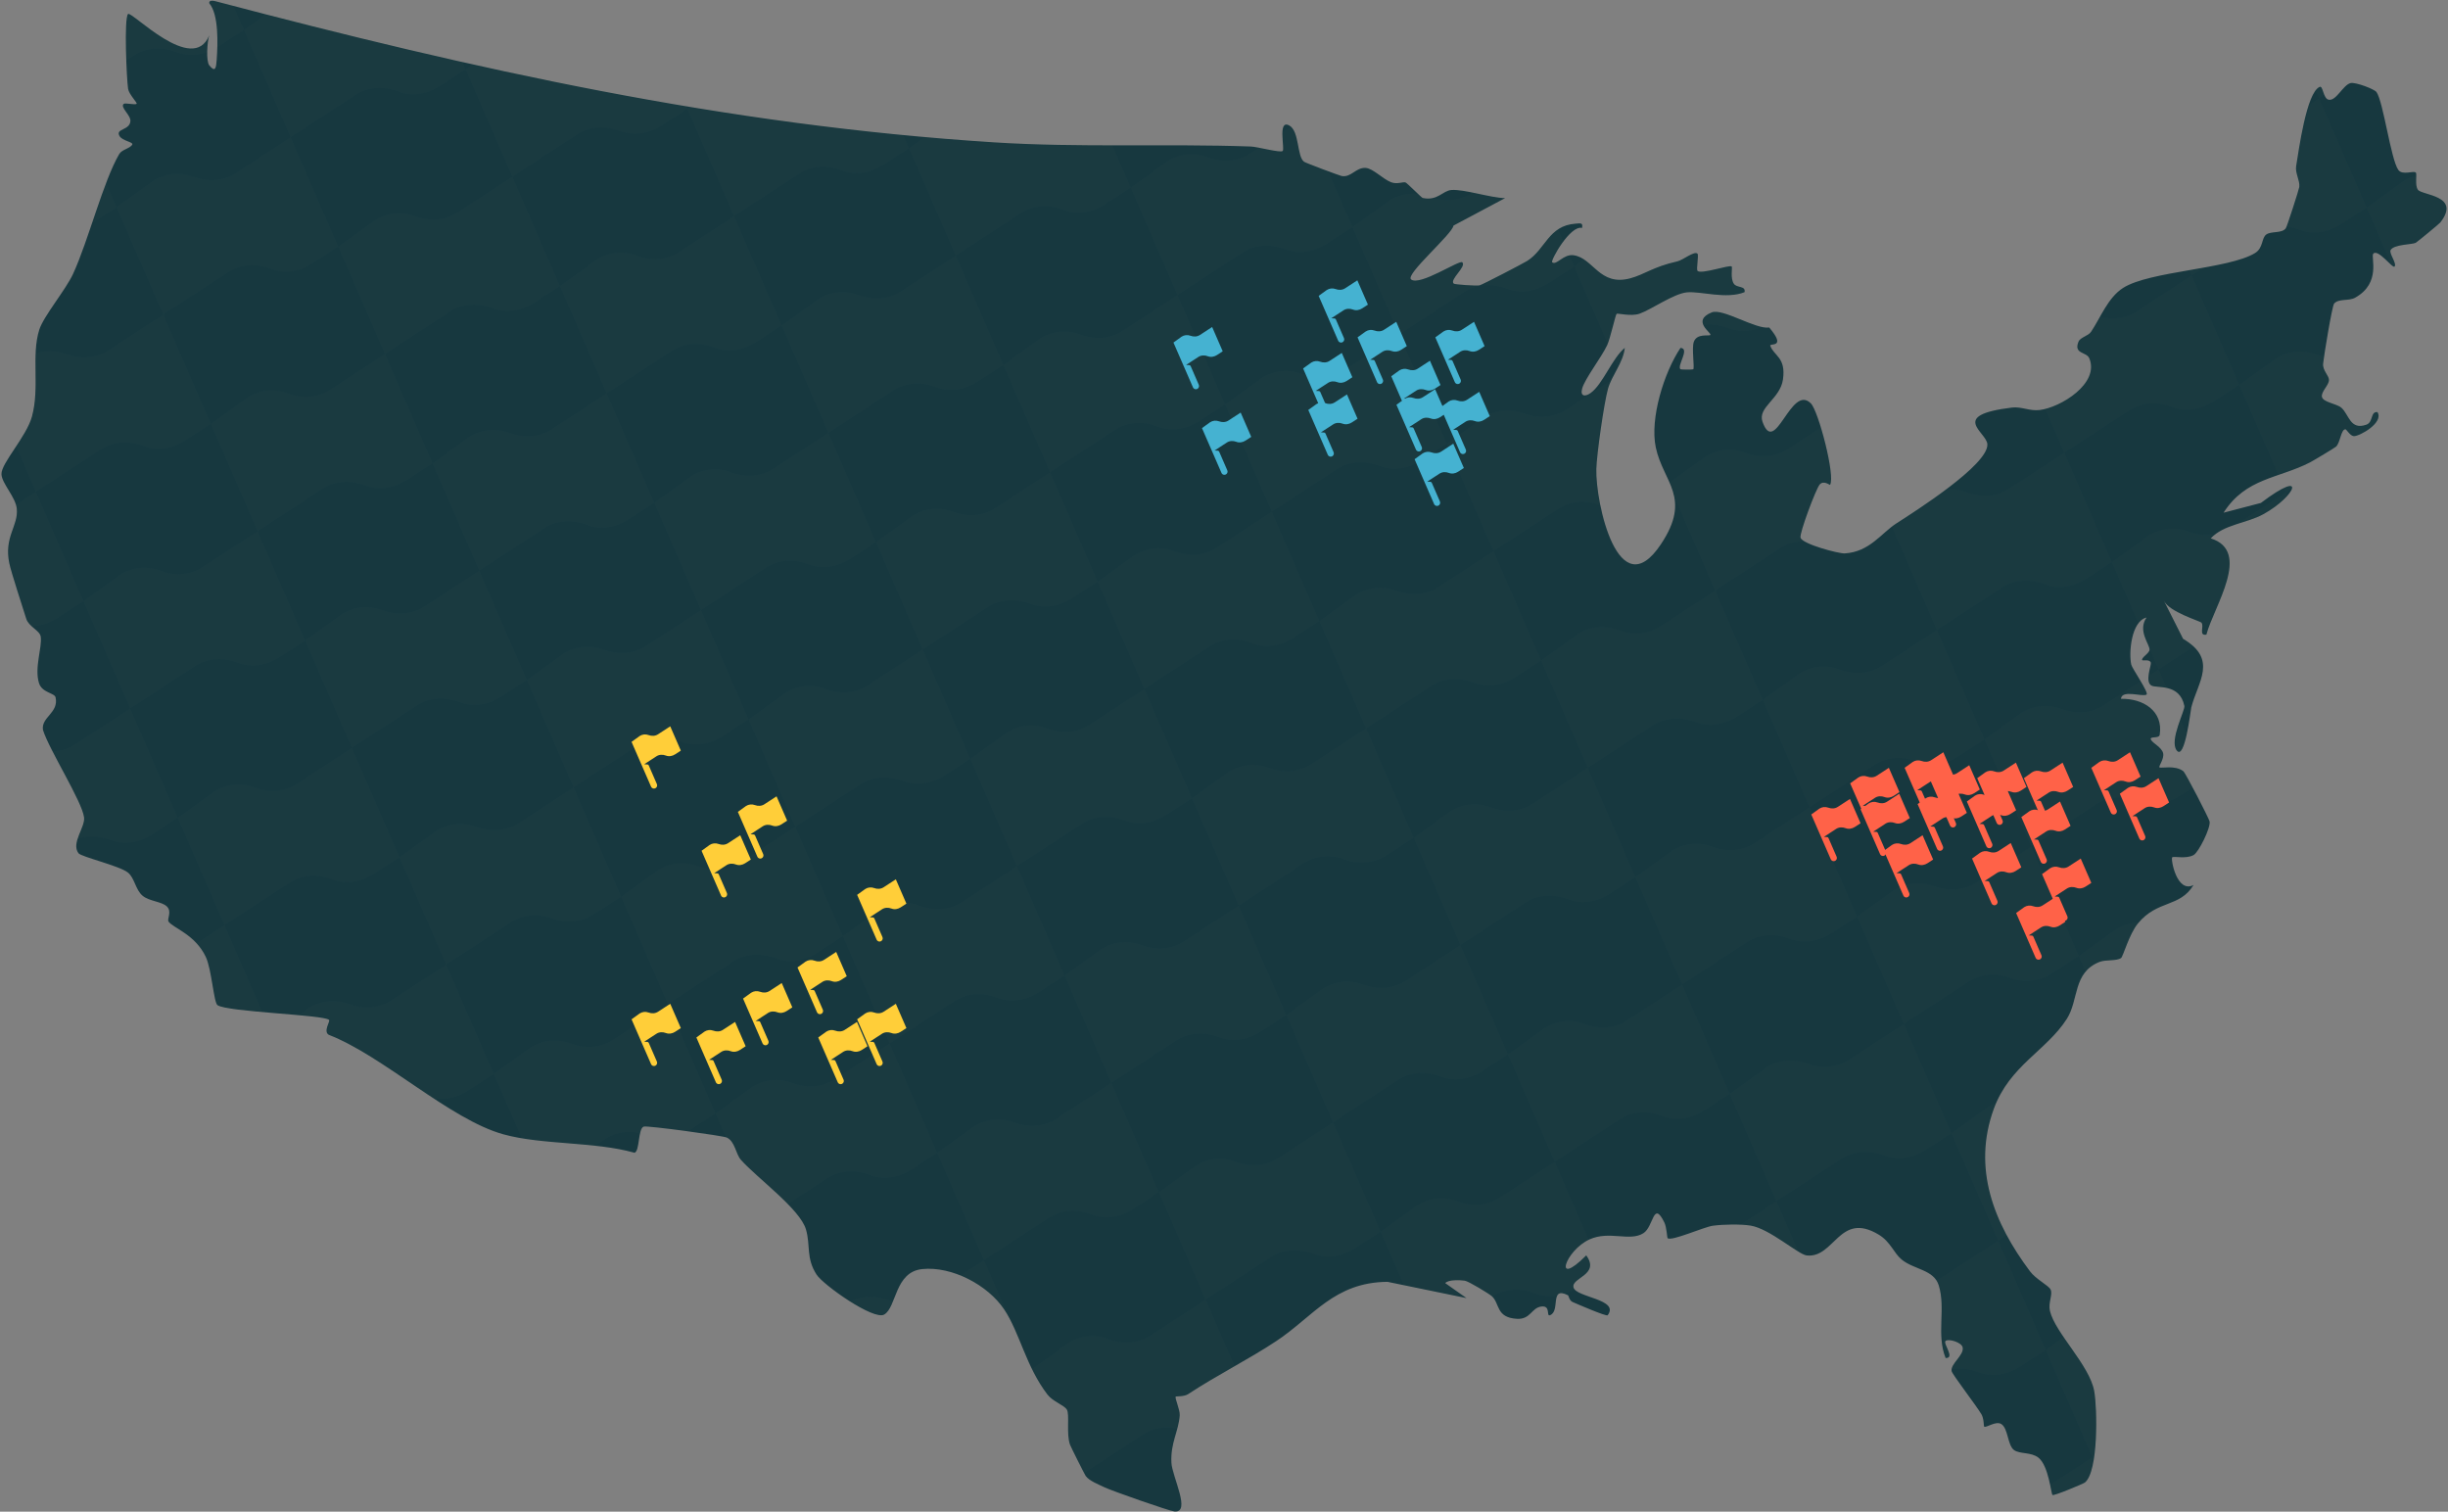 <svg width="996" height="615" viewBox="0 0 996 615" fill="none" xmlns="http://www.w3.org/2000/svg">
<rect x="0" y="0" width="996" height="615" fill="#808080" stroke="none"/>
<path d="M521.878 61.431C522.806 60.498 519.768 48.564 524.469 50.996C528.768 53.221 527.583 63.553 530.562 65.802C531.215 66.293 545.047 71.452 545.851 71.604C549.766 72.336 551.638 68.03 555.68 68.323C558.642 68.536 562.615 72.818 565.945 74.125C568.515 75.132 570.91 73.808 571.911 74.255C572.625 74.579 578.388 80.442 578.845 80.539C584.942 81.822 586.952 77.564 590.516 77.299C595.76 76.907 606.396 80.498 612.362 80.604L591.365 91.781C590.911 95.234 571.687 111.619 574.093 113.658C577.536 116.575 593.832 105.58 594.956 106.711C596.76 108.53 589.578 113.772 591.495 115.399C591.897 115.739 600.702 116.375 601.987 116.083C603.049 115.842 619.658 107.227 621.376 106.14C628.836 101.418 629.974 91.761 641.074 90.99C643.002 90.856 644.125 90.478 643.672 92.745C638.868 91.479 630.771 106.068 631.507 106.68C633.287 108.162 636.033 103.241 640.249 103.843C648.322 104.995 650.717 116.568 663.263 113.232C669.167 111.664 672.398 108.579 682.47 106.329C684.687 105.834 689.453 101.913 690.656 103.22C691.237 103.85 690.068 109.576 690.666 110.195C692.154 111.732 703.811 107.554 704.574 108.424C704.935 108.833 703.917 113.132 705.423 115.416C706.632 117.249 710.337 116.128 709.794 118.869C702.347 121.847 691.976 118.418 686.391 118.931C681.013 119.422 671.745 126.005 667.057 127.628C663.604 128.825 658.119 127.35 657.762 127.649C657.246 128.075 655.195 137.685 653.896 140.433C651.462 145.574 644.833 154.011 643.71 158.107C642.857 161.216 644.864 161.556 647.215 159.864C652.084 156.356 656.126 145.45 661.068 141.537C660.456 147.51 655.772 152.69 654.232 158.179C652.638 163.867 649.662 184.716 649.493 190.807C649.115 204.536 658.476 247.271 675.721 221.477C688.522 202.331 676.687 196.282 673.68 182.033C671.188 170.237 677.051 151.5 683.728 141.54C687.731 141.708 682.178 148.814 683.714 150.224C683.907 150.399 688.732 150.423 688.917 150.245C689.525 149.656 688.233 141.688 689.134 139.119C690.412 135.47 695.24 136.849 695.883 136.281C696.701 135.563 687.914 130.521 696.443 127.088C700.9 125.293 714.33 134.08 719.832 133.245C727.141 141.853 719.832 139.473 720.251 140.649C721.726 144.828 726.736 145.34 725.413 154.423C724.258 162.34 715.007 165.694 717.103 171.599C722.258 186.126 728.65 155.94 736.781 164.118C739.853 167.21 746.795 193.63 744.592 197.252C744.482 197.434 741.96 195.216 740.334 197.162C738.778 199.03 732.066 216.989 732.568 218.733C733.337 221.402 748.197 225.278 750.523 225.144C760.678 224.556 765.38 216.92 771.576 212.924C778.693 208.336 809.209 189.049 808.583 180.685C808.209 175.674 792.793 168.957 818.618 165.804C822.426 165.339 825.763 167.313 829.859 166.808C838.512 165.742 854.324 155.936 850.059 145.777C848.901 143.019 843.584 144.13 845.657 139.019C846.389 137.21 849.622 136.701 850.774 134.985C854.671 129.169 857.616 121.104 863.791 117.149C874.565 110.25 906.727 109.521 917.476 102.962C920.92 100.861 920.047 96.83 922.085 95.386C924.102 93.955 928.401 95.056 930.006 92.865C930.528 92.15 935.412 76.91 935.504 76.03C935.779 73.457 933.752 70.345 934.212 67.621C935.219 61.657 938.36 37.507 943.841 35.317C945.123 34.804 945.25 39.99 947.329 40.537C950.467 41.359 953.281 34.505 956.378 33.797C958.388 33.339 966.086 36.266 966.914 37.463C969.729 41.531 972.725 64.859 975.794 69.138C977.451 71.449 981.997 69.323 982.894 70.207C983.513 70.82 982.416 75.273 983.739 77.175C985.375 79.528 1001.51 79.421 992.87 90.519C992.472 91.032 983.602 98.35 982.863 98.78C981.598 99.513 973.983 99.368 972.657 101.735C971.911 103.062 975.279 107.141 974.265 108.444C973.512 109.414 967.502 101.012 965.591 103.231C964.485 104.513 968.976 115.113 958.223 121.108C955.581 122.583 951.656 121.352 949.683 123.474C948.835 124.385 945.415 145.354 945.192 147.992C944.958 150.74 947.594 152.821 947.577 154.595C947.556 156.748 944.264 159.389 944.714 161.477C945.185 163.668 950.67 164.211 952.587 165.855C955.739 168.555 956.12 175.162 962.811 172.761C965.663 171.74 964.375 167.317 967.302 167.661C969.99 171.956 960 177.535 957.694 177.438C956.172 177.376 954.732 174.656 954.271 174.653C952.446 174.635 952.199 180.021 950.467 181.696C950.024 182.126 941.274 187.388 939.9 188.096C927.061 194.72 913.707 194.383 904.693 208.58L919.868 204.612C938.986 190.129 934.209 201.836 920.937 209.165C913.93 213.034 904.861 213.271 899.473 219.029C916.291 224.294 900.71 246.725 897.699 258.188C894.431 258.772 896.895 254.779 895.692 253.328C895.112 252.63 882.403 248.96 880.341 244.273L888.228 259.9C902.448 268.271 894.253 277.347 891.569 287.741C891.249 288.975 888.936 309.893 885.561 305.219C882.565 301.068 889.101 288.962 888.74 287.208C886.819 277.836 877.537 280.168 875.321 278.898C872.589 277.334 875.286 270.792 875.097 269.671C874.833 268.113 871.802 268.832 871.637 268.619C870.891 267.645 874.475 265.895 874.565 264.323C874.685 262.167 869.589 256.64 873.345 251.237C867.09 252.699 866.039 265.836 867.152 270.462C867.516 271.982 874.362 281.808 873.358 282.561C871.846 283.693 863.3 280.364 862.929 284.301C871.963 284.112 880.235 289.24 878.702 298.942C878.441 300.603 874.486 299.386 875.104 300.854C875.747 302.374 879.524 303.922 880.101 306.45C880.613 308.706 878.149 311.836 878.578 312.166C879.304 312.72 884.874 311.11 888.318 313.755C889.235 314.456 898.826 333.093 899.012 334.235C899.448 336.88 894.541 346.754 892.486 347.868C889.376 349.554 884.62 348.233 883.799 348.769C883.08 349.237 885.596 363.585 892.462 360.053C886.83 369.339 877.805 365.99 869.836 375.702C866.265 380.056 863.808 389.173 862.99 389.748C861.09 391.085 856.77 390.315 854.162 391.361C843.32 395.697 845.849 406.785 840.925 414.496C832.649 427.452 817.642 433.484 811.209 451.117C802.387 475.308 811.206 497.574 825.941 517.232C828.371 520.472 833.471 522.931 834.309 524.623C835.292 526.611 833.251 529.967 834.045 533.331C836.158 542.273 850.162 555.349 852.069 565.955C853.313 572.878 853.839 598.59 848.272 603.14C847.725 603.587 835.612 608.684 835.086 608.209C834.485 607.666 833.536 596.341 829.378 593.036C826.429 590.69 821.745 591.626 819.419 589.916C816.766 587.963 817.082 581.057 814.216 579.327C811.931 577.948 808.003 581.084 807.26 580.369C807.078 580.194 807.223 577.177 806.185 575.396C804.202 571.991 794.312 559.18 794.047 557.825C793.466 554.86 799.164 551.363 798.539 548.178C798.126 546.073 792.751 544.522 791.58 545.54C790.408 546.558 795.638 552.656 791.597 552.481C787.751 542.999 791.734 532.475 788.817 522.965C786.823 516.469 778.84 516.575 773.772 512.469C770.49 509.81 769.249 505.215 764.342 502.265C748.359 492.669 746.41 511.967 735.087 510.753C731.636 510.381 720.066 499.898 712.296 498.626C708.227 497.962 701.055 498.103 696.893 498.667C693.247 499.163 680.006 505.112 678.494 503.733C678.25 503.513 678.133 499.286 677.14 497.288C672.573 488.095 672.889 499.021 668.618 501.718C663.054 505.226 654.796 500.562 646.748 504.218C636.661 508.799 631.823 524.365 645.39 510.718C651.139 518.714 639.266 519.725 640.201 523.742C641.167 527.897 659.098 528.506 654.095 535.085C653.634 535.694 641.445 530.408 639.82 529.692C638.469 529.097 638.218 527.092 637.974 526.968C630.29 523.075 635.043 533.465 630.613 535.075C629.012 535.656 631.07 531.054 627.132 531.536C623.063 532.031 622.764 536.853 617.187 536.536C608.544 536.048 610.269 530.246 606.977 527.333C605.891 526.373 597.54 521.249 595.949 521.022C594.114 520.761 589.292 520.53 588.004 522.009L596.677 528.11L564.525 521.49C542.844 521.662 534.356 535.591 519.308 545.568C507.964 553.089 495.348 559.325 483.396 567.18C481.764 568.253 478.544 568.002 478.365 568.184C477.86 568.693 480.145 573.504 479.987 575.826C479.547 582.254 476.183 587.007 476.606 595.085C476.905 600.791 484.743 615.562 477.826 614.912C475.75 614.716 452.402 606.545 449.333 605.063C447.017 603.945 443.175 602.469 441.735 600.478C441.316 599.9 435.625 588.551 435.33 587.705C433.773 583.265 435.261 575.389 434.062 573.467C432.879 571.575 428.395 570.258 426.147 567.321C417.339 555.799 414.92 542.211 408.538 532.688C401.903 522.786 387.29 515.059 375.228 516.3C363.943 517.463 364.843 531.876 359.74 534.806C355.451 537.272 334.915 522.742 332.217 518.529C327.87 511.736 329.825 506.798 327.921 500.191C325.526 491.892 308.123 479.36 301.443 471.852C299.323 469.468 299.085 464.392 295.69 462.786C294.151 462.057 263.583 457.875 261.94 458.329C259.535 458.996 260.335 468.523 258.139 468.97C241.792 464.371 220.595 465.85 204.787 461.472C183.027 455.443 155.844 429.549 133.744 420.986C131.418 419.586 134.456 415.445 133.882 414.923C131.541 412.797 92.582 411.738 88.499 408.938C86.96 407.882 86.148 394.439 83.739 389.321C79.444 380.193 70.492 377.566 68.595 374.962C67.839 373.927 70.097 370.894 67.88 368.768C65.773 366.743 60.811 366.698 58.096 364.483C55.041 361.99 54.855 357.192 51.979 354.932C48.505 352.205 33.027 348.597 31.924 347.108C28.845 342.961 34.714 336.553 34.202 332.526C33.377 325.995 20.002 305.054 17.483 296.971C16.648 291.737 24.003 290.038 22.611 283.717C22.205 281.866 17.095 281.884 15.861 277.894C13.913 271.597 17.236 263.377 16.566 258.975C16.184 256.471 11.679 254.965 10.676 251.729C9.153 246.824 4.562 232.933 3.761 229.068C1.559 218.437 7.504 213.963 6.83 207.002C6.359 202.139 0.751 196.767 0.6 192.911C0.428 188.482 10.751 177.676 12.999 169.456C16.233 157.629 12.645 144.656 15.982 134.132C17.731 128.615 26.776 117.882 29.765 111.357C36.023 97.714 42.01 73.767 48.519 62.658C49.615 60.784 52.996 60.402 53.814 58.803C54.34 57.775 49.739 57.345 48.608 55.309C46.9 52.231 52.721 53.118 53.055 49.318C53.275 46.828 48.763 43.657 50.326 42.274C50.938 41.731 54.88 42.787 55.57 42.25C56.044 41.882 52.471 38.446 52.117 36.132C51.519 32.239 50.395 7.438 52.096 5.698C53.471 4.295 78.471 30.705 85.121 14.406C84.296 16.986 83.77 24.875 85.155 26.595C87.633 29.673 87.939 27.561 88.162 24.38C88.612 17.966 89.073 5.96 85.148 1.33C84.877 0.003 86.764 0.254 87.705 0.505C193.175 28.311 294.786 50.934 404.446 57.912C439.309 60.13 474.063 58.38 508.892 59.604C511.686 59.704 520.999 62.287 521.861 61.42L521.878 61.431Z" fill="#17383F"/>
<mask id="mask0_500_42700" style="mask-type:alpha" maskUnits="userSpaceOnUse" x="0" y="0" width="996" height="615">
<path d="M521.878 61.431C522.806 60.498 519.768 48.564 524.469 50.996C528.768 53.221 527.583 63.553 530.562 65.802C531.215 66.293 545.047 71.452 545.851 71.604C549.766 72.336 551.638 68.03 555.68 68.323C558.642 68.536 562.615 72.818 565.945 74.125C568.515 75.132 570.91 73.808 571.911 74.255C572.625 74.579 578.388 80.442 578.845 80.539C584.942 81.822 586.952 77.564 590.516 77.299C595.76 76.907 606.396 80.498 612.362 80.604L591.365 91.781C590.911 95.234 571.687 111.619 574.093 113.658C577.536 116.575 593.832 105.58 594.956 106.711C596.76 108.53 589.578 113.772 591.495 115.399C591.897 115.739 600.702 116.375 601.987 116.083C603.049 115.842 619.658 107.227 621.376 106.14C628.836 101.418 629.974 91.761 641.074 90.99C643.002 90.856 644.125 90.478 643.672 92.745C638.868 91.479 630.771 106.068 631.507 106.68C633.287 108.162 636.033 103.241 640.249 103.843C648.322 104.995 650.717 116.568 663.263 113.232C669.167 111.664 672.398 108.579 682.47 106.329C684.687 105.834 689.453 101.913 690.656 103.22C691.237 103.85 690.068 109.576 690.666 110.195C692.154 111.732 703.811 107.554 704.574 108.424C704.935 108.833 703.917 113.132 705.423 115.416C706.632 117.249 710.337 116.128 709.794 118.869C702.347 121.847 691.976 118.418 686.391 118.931C681.013 119.422 671.745 126.005 667.057 127.628C663.604 128.825 658.119 127.35 657.762 127.649C657.246 128.075 655.195 137.685 653.896 140.433C651.462 145.574 644.833 154.011 643.71 158.107C642.857 161.216 644.864 161.556 647.215 159.864C652.084 156.356 656.126 145.45 661.068 141.537C660.456 147.51 655.772 152.69 654.232 158.179C652.638 163.867 649.662 184.716 649.493 190.807C649.115 204.536 658.476 247.271 675.721 221.477C688.522 202.331 676.687 196.282 673.68 182.033C671.188 170.237 677.051 151.5 683.728 141.54C687.731 141.708 682.178 148.814 683.714 150.224C683.907 150.399 688.732 150.423 688.917 150.245C689.525 149.656 688.233 141.688 689.134 139.119C690.412 135.47 695.24 136.849 695.883 136.281C696.701 135.563 687.914 130.521 696.443 127.088C700.9 125.293 714.33 134.08 719.832 133.245C727.141 141.853 719.832 139.473 720.251 140.649C721.726 144.828 726.736 145.34 725.413 154.423C724.258 162.34 715.007 165.694 717.103 171.599C722.258 186.126 728.65 155.94 736.781 164.118C739.853 167.21 746.795 193.63 744.592 197.252C744.482 197.434 741.96 195.216 740.334 197.162C738.778 199.03 732.066 216.989 732.568 218.733C733.337 221.402 748.197 225.278 750.523 225.144C760.678 224.556 765.38 216.92 771.576 212.924C778.693 208.336 809.209 189.049 808.583 180.685C808.209 175.674 792.793 168.957 818.618 165.804C822.426 165.339 825.763 167.313 829.859 166.808C838.512 165.742 854.324 155.936 850.059 145.777C848.901 143.019 843.584 144.13 845.657 139.019C846.389 137.21 849.622 136.701 850.774 134.985C854.671 129.169 857.616 121.104 863.791 117.149C874.565 110.25 906.727 109.521 917.476 102.962C920.92 100.861 920.047 96.83 922.085 95.386C924.102 93.955 928.401 95.056 930.006 92.865C930.528 92.15 935.412 76.91 935.504 76.03C935.779 73.457 933.752 70.345 934.212 67.621C935.219 61.657 938.36 37.507 943.841 35.317C945.123 34.804 945.25 39.99 947.329 40.537C950.467 41.359 953.281 34.505 956.378 33.797C958.388 33.339 966.086 36.266 966.914 37.463C969.729 41.531 972.725 64.859 975.794 69.138C977.451 71.449 981.997 69.323 982.894 70.207C983.513 70.82 982.416 75.273 983.739 77.175C985.375 79.528 1001.51 79.421 992.87 90.519C992.472 91.032 983.602 98.35 982.863 98.78C981.598 99.513 973.983 99.368 972.657 101.735C971.911 103.062 975.279 107.141 974.265 108.444C973.512 109.414 967.502 101.012 965.591 103.231C964.485 104.513 968.976 115.113 958.223 121.108C955.581 122.583 951.656 121.352 949.683 123.474C948.835 124.385 945.415 145.354 945.192 147.992C944.958 150.74 947.594 152.821 947.577 154.595C947.556 156.748 944.264 159.389 944.714 161.477C945.185 163.668 950.67 164.211 952.587 165.855C955.739 168.555 956.12 175.162 962.811 172.761C965.663 171.74 964.375 167.317 967.302 167.661C969.99 171.956 960 177.535 957.694 177.438C956.172 177.376 954.732 174.656 954.271 174.653C952.446 174.635 952.199 180.021 950.467 181.696C950.024 182.126 941.274 187.388 939.9 188.096C927.061 194.72 913.707 194.383 904.693 208.58L919.868 204.612C938.986 190.129 934.209 201.836 920.937 209.165C913.93 213.034 904.861 213.271 899.473 219.029C916.291 224.294 900.71 246.725 897.699 258.188C894.431 258.772 896.895 254.779 895.692 253.328C895.112 252.63 882.403 248.96 880.341 244.273L888.228 259.9C902.448 268.271 894.253 277.347 891.569 287.741C891.249 288.975 888.936 309.893 885.561 305.219C882.565 301.068 889.101 288.962 888.74 287.208C886.819 277.836 877.537 280.168 875.321 278.898C872.589 277.334 875.286 270.792 875.097 269.671C874.833 268.113 871.802 268.832 871.637 268.619C870.891 267.645 874.475 265.895 874.565 264.323C874.685 262.167 869.589 256.64 873.345 251.237C867.09 252.699 866.039 265.836 867.152 270.462C867.516 271.982 874.362 281.808 873.358 282.561C871.846 283.693 863.3 280.364 862.929 284.301C871.963 284.112 880.235 289.24 878.702 298.942C878.441 300.603 874.486 299.386 875.104 300.854C875.747 302.374 879.524 303.922 880.101 306.45C880.613 308.706 878.149 311.836 878.578 312.166C879.304 312.72 884.874 311.11 888.318 313.755C889.235 314.456 898.826 333.093 899.012 334.235C899.448 336.88 894.541 346.754 892.486 347.868C889.376 349.554 884.62 348.233 883.799 348.769C883.08 349.237 885.596 363.585 892.462 360.053C886.83 369.339 877.805 365.99 869.836 375.702C866.265 380.056 863.808 389.173 862.99 389.748C861.09 391.085 856.77 390.315 854.162 391.361C843.32 395.697 845.849 406.785 840.925 414.496C832.649 427.452 817.642 433.484 811.209 451.117C802.387 475.308 811.206 497.574 825.941 517.232C828.371 520.472 833.471 522.931 834.309 524.623C835.292 526.611 833.251 529.967 834.045 533.331C836.158 542.273 850.162 555.349 852.069 565.955C853.313 572.878 853.839 598.59 848.272 603.14C847.725 603.587 835.612 608.684 835.086 608.209C834.485 607.666 833.536 596.341 829.378 593.036C826.429 590.69 821.745 591.626 819.419 589.916C816.766 587.963 817.082 581.057 814.216 579.327C811.931 577.948 808.003 581.084 807.26 580.369C807.078 580.194 807.223 577.177 806.185 575.396C804.202 571.991 794.312 559.18 794.047 557.825C793.466 554.86 799.164 551.363 798.539 548.178C798.126 546.073 792.751 544.522 791.58 545.54C790.408 546.558 795.638 552.656 791.597 552.481C787.751 542.999 791.734 532.475 788.817 522.965C786.823 516.469 778.84 516.575 773.772 512.469C770.49 509.81 769.249 505.215 764.342 502.265C748.359 492.669 746.41 511.967 735.087 510.753C731.636 510.381 720.066 499.898 712.296 498.626C708.227 497.962 701.055 498.103 696.893 498.667C693.247 499.163 680.006 505.112 678.494 503.733C678.25 503.513 678.133 499.286 677.14 497.288C672.573 488.095 672.889 499.021 668.618 501.718C663.054 505.226 654.796 500.562 646.748 504.218C636.661 508.799 631.823 524.365 645.39 510.718C651.139 518.714 639.266 519.725 640.201 523.742C641.167 527.897 659.098 528.506 654.095 535.085C653.634 535.694 641.445 530.408 639.82 529.692C638.469 529.097 638.218 527.092 637.974 526.968C630.29 523.075 635.043 533.465 630.613 535.075C629.012 535.656 631.07 531.054 627.132 531.536C623.063 532.031 622.764 536.853 617.187 536.536C608.544 536.048 610.269 530.246 606.977 527.333C605.891 526.373 597.54 521.249 595.949 521.022C594.114 520.761 589.292 520.53 588.004 522.009L596.677 528.11L564.525 521.49C542.844 521.662 534.356 535.591 519.308 545.568C507.964 553.089 495.348 559.325 483.396 567.18C481.764 568.253 478.544 568.002 478.365 568.184C477.86 568.693 480.145 573.504 479.987 575.826C479.547 582.254 476.183 587.007 476.606 595.085C476.905 600.791 484.743 615.562 477.826 614.912C475.75 614.716 452.402 606.545 449.333 605.063C447.017 603.945 443.175 602.469 441.735 600.478C441.316 599.9 435.625 588.551 435.33 587.705C433.773 583.265 435.261 575.389 434.062 573.467C432.879 571.575 428.395 570.258 426.147 567.321C417.339 555.799 414.92 542.211 408.538 532.688C401.903 522.786 387.29 515.059 375.228 516.3C363.943 517.463 364.843 531.876 359.74 534.806C355.451 537.272 334.915 522.742 332.217 518.529C327.87 511.736 329.825 506.798 327.921 500.191C325.526 491.892 308.123 479.36 301.443 471.852C299.323 469.468 299.085 464.392 295.69 462.786C294.151 462.057 263.583 457.875 261.94 458.329C259.535 458.996 260.335 468.523 258.139 468.97C241.792 464.371 220.595 465.85 204.787 461.472C183.027 455.443 155.844 429.549 133.744 420.986C131.418 419.586 134.456 415.445 133.882 414.923C131.541 412.797 92.582 411.738 88.499 408.938C86.96 407.882 86.148 394.439 83.739 389.321C79.444 380.193 70.492 377.566 68.595 374.962C67.839 373.927 70.097 370.894 67.88 368.768C65.773 366.743 60.811 366.698 58.096 364.483C55.041 361.99 54.855 357.192 51.979 354.932C48.505 352.205 33.027 348.597 31.924 347.108C28.845 342.961 34.714 336.553 34.202 332.526C33.377 325.995 20.002 305.054 17.483 296.971C16.648 291.737 24.003 290.038 22.611 283.717C22.205 281.866 17.095 281.884 15.861 277.894C13.913 271.597 17.236 263.377 16.566 258.975C16.184 256.471 11.679 254.965 10.676 251.729C9.153 246.824 4.562 232.933 3.761 229.068C1.559 218.437 7.504 213.963 6.83 207.002C6.359 202.139 0.751 196.767 0.6 192.911C0.428 188.482 10.751 177.676 12.999 169.456C16.233 157.629 12.645 144.656 15.982 134.132C17.731 128.615 26.776 117.882 29.765 111.357C36.023 97.714 42.01 73.767 48.519 62.658C49.615 60.784 52.996 60.402 53.814 58.803C54.34 57.775 49.739 57.345 48.608 55.309C46.9 52.231 52.721 53.118 53.055 49.318C53.275 46.828 48.763 43.657 50.326 42.274C50.938 41.731 54.88 42.787 55.57 42.25C56.044 41.882 52.471 38.446 52.117 36.132C51.519 32.239 50.395 7.438 52.096 5.698C53.471 4.295 78.471 30.705 85.121 14.406C84.296 16.986 83.77 24.875 85.155 26.595C87.633 29.673 87.939 27.561 88.162 24.38C88.612 17.966 89.073 5.96 85.148 1.33C84.877 0.003 86.764 0.254 87.705 0.505C193.175 28.311 294.786 50.934 404.446 57.912C439.309 60.13 474.063 58.38 508.892 59.604C511.686 59.704 520.999 62.287 521.861 61.42L521.878 61.431Z" fill="#17383F"/>
</mask>
<g mask="url(#mask0_500_42700)">
<g opacity="0.015">
<path d="M-81.166 -19.908L-62.154 23.77L-47.016 13.912L-43.63 11.702L-35.68 6.522C-30.472 3.122 -24.015 2.978 -18.203 5.217C-12.679 7.34 -6.409 6.192 -1.444 2.964L9.045 -3.866L-10.311 -48.348L-32.753 -33.726C-37.919 -30.369 -44.289 -30.182 -50.058 -32.349C-55.467 -34.372 -61.537 -33.712 -66.387 -30.555L-67.377 -29.838L-73.475 -25.433L-81.152 -19.894" fill="#FAEAD0"/>
<path d="M-56.258 228.513L-37.246 272.191L-22.108 262.333L-18.721 260.124L-10.772 254.944C-5.563 251.543 0.894 251.399 6.705 253.638C12.229 255.762 18.5 254.614 23.464 251.385L33.953 244.555L14.597 200.074L-7.845 214.695C-13.01 218.053 -19.381 218.239 -25.149 216.073C-30.559 214.049 -36.629 214.71 -41.478 217.866L-42.469 218.584L-48.567 222.989L-56.243 228.527" fill="#FAEAD0"/>
<path d="M-4.43 156.396L14.582 200.074L29.721 190.216L33.107 188.006L41.056 182.826C46.265 179.426 52.722 179.282 58.533 181.521C64.057 183.644 70.328 182.496 75.293 179.268L85.781 172.438L66.425 127.957L43.983 142.578C38.818 145.936 32.447 146.122 26.679 143.955C21.269 141.932 15.2 142.592 10.35 145.749L9.36 146.467L3.261 150.872L-4.415 156.41" fill="#FAEAD0"/>
<path d="M-42.797 68.251L-23.785 111.929L-8.647 102.071L-5.26 99.861L2.689 94.681C7.898 91.281 14.355 91.137 20.166 93.376C25.69 95.499 31.961 94.351 36.925 91.123L47.414 84.293L28.058 39.812L5.616 54.433C0.451 57.791 -5.92 57.977 -11.689 55.81C-17.098 53.787 -23.168 54.447 -28.018 57.604L-29.008 58.322L-35.106 62.727L-42.782 68.265" fill="#FAEAD0"/>
<path d="M47.398 84.293L66.411 127.971L81.549 118.113L84.935 115.903L92.884 110.723C98.093 107.323 104.55 107.179 110.361 109.418C115.885 111.541 122.156 110.393 127.121 107.165L137.61 100.335L118.253 55.853L95.811 70.475C90.646 73.833 84.275 74.019 78.507 71.853C73.097 69.829 67.028 70.489 62.178 73.646L61.188 74.364L55.089 78.769L47.413 84.307" fill="#FAEAD0"/>
<path d="M33.938 244.555L52.95 288.233L68.088 278.375L71.474 276.166L79.423 270.986C84.632 267.585 91.089 267.441 96.9 269.68C102.425 271.804 108.695 270.656 113.66 267.427L124.149 260.597L104.792 216.116L82.35 230.737C77.185 234.095 70.814 234.281 65.046 232.115C59.636 230.091 53.567 230.752 48.717 233.908L47.727 234.626L41.629 239.031L33.952 244.569" fill="#FAEAD0"/>
<path d="M124.15 260.598L143.163 304.275L158.301 294.418L161.687 292.208L169.636 287.028C174.845 283.627 181.302 283.484 187.113 285.722C192.637 287.846 198.908 286.698 203.873 283.47L214.362 276.64L195.005 232.158L172.563 246.78C167.398 250.137 161.027 250.324 155.259 248.157C149.849 246.134 143.78 246.794 138.93 249.951L137.94 250.668L131.841 255.073L124.165 260.612" fill="#FAEAD0"/>
<path d="M85.781 172.438L104.793 216.116L119.931 206.258L123.318 204.048L131.267 198.869C136.476 195.468 142.933 195.324 148.744 197.563C154.268 199.686 160.539 198.538 165.503 195.31L175.992 188.48L156.636 143.999L134.194 158.62C129.029 161.978 122.658 162.164 116.89 159.997C111.48 157.974 105.41 158.634 100.561 161.791L99.57 162.509L93.472 166.914L85.796 172.452" fill="#FAEAD0"/>
<path d="M175.979 188.48L194.991 232.158L210.129 222.3L213.515 220.09L221.464 214.911C226.673 211.51 233.13 211.366 238.941 213.605C244.466 215.728 250.736 214.58 255.701 211.352L266.19 204.522L246.833 160.041L224.391 174.662C219.226 178.02 212.855 178.206 207.087 176.04C201.677 174.016 195.608 174.676 190.758 177.833L189.768 178.551L183.669 182.956L175.993 188.494" fill="#FAEAD0"/>
<path d="M-83.176 549.052L-64.164 592.729L-49.026 582.872L-45.639 580.662L-37.69 575.482C-32.481 572.082 -26.024 571.938 -20.213 574.176C-14.689 576.3 -8.418 575.152 -3.454 571.924L7.035 565.094L-12.321 520.612L-34.763 535.234C-39.928 538.591 -46.299 538.778 -52.068 536.611C-57.477 534.588 -63.547 535.248 -68.397 538.405L-69.387 539.122L-75.485 543.527L-83.161 549.066" fill="#FAEAD0"/>
<path d="M-31.348 476.935L-12.335 520.613L2.803 510.755L6.189 508.545L14.138 503.366C19.347 499.965 25.804 499.821 31.615 502.06C37.139 504.183 43.41 503.036 48.374 499.807L58.864 492.977L39.507 448.496L17.065 463.117C11.9 466.475 5.529 466.661 -0.239 464.495C-5.649 462.471 -11.719 463.131 -16.568 466.288L-17.558 467.006L-23.657 471.411L-31.333 476.949" fill="#FAEAD0"/>
<path d="M-69.715 388.775L-50.703 432.453L-35.565 422.596L-32.178 420.386L-24.229 415.206C-19.02 411.805 -12.563 411.662 -6.752 413.9C-1.228 416.024 5.043 414.876 10.007 411.647L20.496 404.817L1.14 360.336L-21.302 374.957C-26.468 378.315 -32.838 378.502 -38.607 376.335C-44.016 374.312 -50.086 374.972 -54.936 378.128L-55.926 378.846L-62.024 383.251L-69.701 388.79" fill="#FAEAD0"/>
<path d="M20.48 404.817L39.493 448.495L54.631 438.637L58.017 436.427L65.966 431.247C71.175 427.847 77.632 427.703 83.443 429.942C88.968 432.065 95.238 430.917 100.203 427.689L110.692 420.859L91.335 376.377L68.893 390.999C63.728 394.357 57.357 394.543 51.589 392.376C46.179 390.353 40.11 391.013 35.26 394.17L34.27 394.887L28.171 399.293L20.495 404.831" fill="#FAEAD0"/>
<path d="M-17.889 316.672L1.124 360.35L16.262 350.492L19.648 348.283L27.597 343.103C32.806 339.702 39.263 339.559 45.074 341.797C50.598 343.921 56.869 342.773 61.834 339.544L72.323 332.714L52.966 288.233L30.524 302.854C25.359 306.212 18.988 306.399 13.22 304.232C7.81 302.209 1.741 302.869 -3.109 306.025L-4.099 306.743L-10.198 311.148L-17.874 316.687" fill="#FAEAD0"/>
<path d="M72.32 332.714L91.332 376.392L106.471 366.534L109.857 364.325L117.806 359.145C123.015 355.744 129.472 355.601 135.283 357.839C140.807 359.963 147.078 358.815 152.042 355.586L162.531 348.756L143.175 304.275L120.733 318.896C115.568 322.254 109.197 322.441 103.429 320.274C98.019 318.251 91.95 318.911 87.1 322.067L86.109 322.785L80.011 327.19L72.335 332.729" fill="#FAEAD0"/>
<path d="M58.863 492.977L77.876 536.654L93.013 526.797L96.4 524.587L104.349 519.407C109.558 516.006 116.015 515.863 121.826 518.101C127.35 520.225 133.621 519.077 138.585 515.849L149.074 509.019L129.718 464.537L107.276 479.159C102.111 482.516 95.74 482.703 89.972 480.536C84.562 478.513 78.493 479.173 73.643 482.33L72.653 483.047L66.554 487.452L58.878 492.991" fill="#FAEAD0"/>
<path d="M149.061 509.019L168.073 552.696L183.211 542.839L186.597 540.629L194.546 535.449C199.755 532.048 206.212 531.905 212.023 534.143C217.548 536.267 223.818 535.119 228.783 531.891L239.272 525.06L219.915 480.579L197.474 495.201C192.308 498.558 185.937 498.745 180.169 496.578C174.759 494.555 168.69 495.215 163.84 498.372L162.85 499.089L156.752 503.494L149.075 509.033" fill="#FAEAD0"/>
<path d="M110.691 420.859L129.704 464.537L144.842 454.68L148.228 452.47L156.177 447.29C161.386 443.889 167.843 443.746 173.654 445.984C179.178 448.108 185.449 446.96 190.414 443.731L200.903 436.901L181.546 392.42L159.104 407.041C153.939 410.399 147.568 410.586 141.8 408.419C136.39 406.396 130.321 407.056 125.471 410.213L124.481 410.93L118.382 415.335L110.706 420.874" fill="#FAEAD0"/>
<path d="M200.889 436.901L219.901 480.579L235.039 470.722L238.425 468.512L246.375 463.332C251.583 459.931 258.04 459.788 263.851 462.026C269.376 464.15 275.646 463.002 280.611 459.773L291.1 452.943L271.743 408.462L249.302 423.083C244.136 426.441 237.765 426.628 231.997 424.461C226.588 422.438 220.518 423.098 215.668 426.255L214.678 426.972L208.58 431.377L200.903 436.916" fill="#FAEAD0"/>
<path d="M162.52 348.757L181.532 392.435L196.67 382.577L200.056 380.367L208.005 375.187C213.214 371.787 219.671 371.643 225.482 373.882C231.007 376.005 237.277 374.857 242.242 371.629L252.731 364.799L233.374 320.317L210.933 334.939C205.767 338.296 199.396 338.483 193.628 336.316C188.218 334.293 182.149 334.953 177.299 338.11L176.309 338.827L170.211 343.232L162.534 348.771" fill="#FAEAD0"/>
<path d="M252.715 364.798L271.727 408.476L286.865 398.619L290.251 396.409L298.201 391.229C303.409 387.828 309.866 387.685 315.677 389.923C321.202 392.047 327.472 390.899 332.437 387.67L342.926 380.84L323.569 336.359L301.128 350.98C295.962 354.338 289.591 354.525 283.823 352.358C278.414 350.335 272.344 350.995 267.494 354.151L266.504 354.869L260.406 359.274L252.729 364.813" fill="#FAEAD0"/>
<path d="M214.346 276.639L233.358 320.317L248.496 310.459L251.882 308.25L259.832 303.07C265.04 299.669 271.497 299.526 277.308 301.764C282.833 303.888 289.103 302.74 294.068 299.511L304.557 292.681L285.2 248.2L262.759 262.821C257.593 266.179 251.222 266.365 245.454 264.199C240.045 262.176 233.975 262.836 229.125 265.992L228.135 266.71L222.037 271.115L214.36 276.653" fill="#FAEAD0"/>
<path d="M304.561 292.681L323.573 336.359L338.711 326.501L342.097 324.292L350.046 319.112C355.255 315.711 361.712 315.567 367.523 317.806C373.048 319.93 379.318 318.782 384.283 315.553L394.772 308.723L375.415 264.242L352.974 278.863C347.808 282.221 341.437 282.407 335.669 280.241C330.259 278.217 324.19 278.878 319.34 282.034L318.35 282.752L312.252 287.157L304.575 292.695" fill="#FAEAD0"/>
<path d="M291.1 452.957L310.112 496.635L325.25 486.778L328.636 484.568L336.585 479.388C341.794 475.987 348.251 475.844 354.062 478.082C359.587 480.206 365.857 479.058 370.822 475.83L381.311 468.999L361.954 424.518L339.513 439.14C334.347 442.497 327.976 442.684 322.208 440.517C316.798 438.494 310.729 439.154 305.879 442.311L304.889 443.028L298.791 447.433L291.114 452.972" fill="#FAEAD0"/>
<path d="M381.295 468.999L400.307 512.677L415.445 502.82L418.831 500.61L426.781 495.43C431.989 492.029 438.446 491.886 444.258 494.124C449.782 496.248 456.052 495.1 461.017 491.872L471.506 485.041L452.149 440.56L429.708 455.182C424.542 458.539 418.171 458.726 412.403 456.559C406.994 454.536 400.924 455.196 396.074 458.353L395.084 459.07L388.986 463.475L381.309 469.014" fill="#FAEAD0"/>
<path d="M342.93 380.84L361.942 424.518L377.08 414.66L380.466 412.451L388.415 407.271C393.624 403.87 400.081 403.727 405.892 405.965C411.417 408.089 417.687 406.941 422.652 403.712L433.141 396.882L413.784 352.401L391.343 367.022C386.177 370.38 379.806 370.566 374.038 368.4C368.628 366.377 362.559 367.037 357.709 370.193L356.719 370.911L350.621 375.316L342.944 380.855" fill="#FAEAD0"/>
<path d="M433.125 396.882L452.137 440.56L467.275 430.702L470.662 428.493L478.611 423.313C483.82 419.912 490.276 419.769 496.088 422.007C501.612 424.131 507.883 422.983 512.847 419.754L523.336 412.924L503.98 368.443L481.538 383.064C476.373 386.422 470.002 386.608 464.233 384.442C458.824 382.419 452.754 383.079 447.904 386.235L446.914 386.953L440.816 391.358L433.139 396.897" fill="#FAEAD0"/>
<path d="M-44.807 637.197L-25.794 680.875L-10.656 671.017L-7.27 668.807L0.679 663.627C5.888 660.227 12.345 660.083 18.156 662.321C23.68 664.445 29.951 663.297 34.916 660.069L45.404 653.239L26.048 608.757L3.606 623.379C-1.559 626.736 -7.93 626.923 -13.698 624.756C-19.108 622.733 -25.177 623.393 -30.027 626.55L-31.017 627.267L-37.116 631.672L-44.792 637.211" fill="#FAEAD0"/>
<path d="M7.02 565.094L26.032 608.772L41.17 598.914L44.556 596.704L52.505 591.524C57.714 588.124 64.171 587.98 69.982 590.218C75.507 592.342 81.777 591.194 86.742 587.966L97.231 581.136L77.874 536.654L55.432 551.276C50.267 554.633 43.896 554.82 38.128 552.653C32.718 550.63 26.649 551.29 21.799 554.447L20.809 555.164L14.71 559.569L7.034 565.108" fill="#FAEAD0"/>
<path d="M97.232 581.136L116.245 624.814L131.383 614.956L134.769 612.746L142.718 607.566C147.927 604.166 154.384 604.022 160.195 606.261C165.719 608.384 171.99 607.236 176.955 604.008L187.444 597.178L168.087 552.696L145.645 567.318C140.48 570.675 134.109 570.862 128.341 568.695C122.931 566.672 116.862 567.332 112.012 570.489L111.022 571.206L104.923 575.611L97.247 581.15" fill="#FAEAD0"/>
<path d="M187.43 597.178L206.442 640.856L221.58 630.998L224.966 628.788L232.915 623.608C238.124 620.208 244.581 620.064 250.392 622.303C255.917 624.426 262.187 623.278 267.152 620.05L277.641 613.22L258.284 568.738L235.843 583.36C230.677 586.717 224.306 586.904 218.538 584.737C213.128 582.714 207.059 583.374 202.209 586.531L201.219 587.248L195.121 591.653L187.444 597.192" fill="#FAEAD0"/>
<path d="M277.643 613.22L296.655 656.898L311.793 647.04L315.179 644.831L323.128 639.651C328.337 636.25 334.794 636.107 340.605 638.345C346.13 640.469 352.4 639.321 357.365 636.092L367.854 629.262L348.497 584.781L326.056 599.402C320.89 602.76 314.519 602.946 308.751 600.78C303.341 598.757 297.272 599.417 292.422 602.573L291.432 603.291L285.334 607.696L277.657 613.235" fill="#FAEAD0"/>
<path d="M239.271 525.06L258.284 568.738L273.422 558.881L276.808 556.671L284.757 551.491C289.966 548.09 296.423 547.947 302.234 550.185C307.758 552.309 314.029 551.161 318.994 547.933L329.483 541.102L310.126 496.621L287.685 511.243C282.519 514.6 276.148 514.787 270.38 512.62C264.97 510.597 258.901 511.257 254.051 514.414L253.061 515.131L246.963 519.536L239.286 525.075" fill="#FAEAD0"/>
<path d="M329.469 541.102L348.481 584.78L363.619 574.923L367.005 572.713L374.955 567.533C380.163 564.132 386.62 563.989 392.431 566.227C397.956 568.351 404.226 567.203 409.191 563.975L419.68 557.144L400.323 512.663L377.882 527.285C372.716 530.642 366.345 530.829 360.577 528.662C355.168 526.639 349.098 527.299 344.248 530.456L343.258 531.173L337.16 535.578L329.483 541.117" fill="#FAEAD0"/>
<path d="M367.838 629.262L386.85 672.94L401.988 663.082L405.374 660.872L413.324 655.692C418.532 652.292 424.989 652.148 430.801 654.386C436.325 656.51 442.595 655.362 447.56 652.134L458.049 645.304L438.692 600.822L416.251 615.444C411.085 618.801 404.714 618.988 398.946 616.821C393.537 614.798 387.467 615.458 382.617 618.615L381.627 619.332L375.529 623.737L367.852 629.276" fill="#FAEAD0"/>
<path d="M419.664 557.144L438.676 600.822L453.814 590.965L457.201 588.755L465.15 583.575C470.359 580.174 476.815 580.031 482.627 582.269C488.151 584.393 494.422 583.245 499.386 580.017L509.875 573.186L490.519 528.705L468.077 543.327C462.912 546.684 456.541 546.871 450.772 544.704C445.363 542.681 439.293 543.341 434.443 546.498L433.453 547.215L427.355 551.62L419.678 557.159" fill="#FAEAD0"/>
<path d="M509.877 573.186L528.889 616.864L544.027 607.007L547.413 604.797L555.363 599.617C560.571 596.216 567.028 596.073 572.839 598.311C578.364 600.435 584.634 599.287 589.599 596.059L600.088 589.228L580.731 544.747L558.29 559.369C553.124 562.726 546.753 562.913 540.985 560.746C535.576 558.723 529.506 559.383 524.656 562.54L523.666 563.257L517.568 567.662L509.891 573.201" fill="#FAEAD0"/>
<path d="M471.508 485.042L490.52 528.72L505.658 518.862L509.044 516.652L516.994 511.473C522.202 508.072 528.659 507.928 534.471 510.167C539.995 512.29 546.265 511.142 551.23 507.914L561.719 501.084L542.362 456.603L519.921 471.224C514.755 474.582 508.384 474.768 502.616 472.602C497.207 470.578 491.137 471.238 486.287 474.395L485.297 475.113L479.199 479.518L471.522 485.056" fill="#FAEAD0"/>
<path d="M561.703 501.084L580.715 544.762L595.853 534.904L599.24 532.694L607.189 527.515C612.398 524.114 618.855 523.97 624.666 526.209C630.19 528.332 636.46 527.184 641.425 523.956L651.914 517.126L632.558 472.645L610.116 487.266C604.951 490.624 598.58 490.81 592.811 488.644C587.402 486.62 581.332 487.28 576.482 490.437L575.492 491.155L569.394 495.56L561.717 501.098" fill="#FAEAD0"/>
<path d="M600.072 589.228L619.084 632.906L634.222 623.049L637.609 620.839L645.558 615.659C650.767 612.258 657.224 612.115 663.035 614.353C668.559 616.477 674.83 615.329 679.794 612.1L690.283 605.27L670.927 560.789L648.485 575.411C643.32 578.768 636.949 578.955 631.18 576.788C625.771 574.765 619.701 575.425 614.851 578.582L613.861 579.299L607.763 583.704L600.087 589.243" fill="#FAEAD0"/>
<path d="M690.281 605.27L709.293 648.948L724.431 639.091L727.818 636.881L735.767 631.701C740.976 628.3 747.433 628.157 753.244 630.395C758.768 632.519 765.039 631.371 770.003 628.143L780.492 621.312L761.136 576.831L738.694 591.453C733.529 594.81 727.158 594.997 721.389 592.83C715.98 590.807 709.91 591.467 705.06 594.624L704.07 595.341L697.972 599.746L690.296 605.285" fill="#FAEAD0"/>
<path d="M9.029 -3.866L28.041 39.812L43.179 29.954L46.566 27.744L54.515 22.564C59.724 19.164 66.181 19.02 71.992 21.259C77.516 23.382 83.787 22.234 88.751 19.006L99.24 12.176L79.884 -32.306L57.442 -17.684C52.277 -14.327 45.906 -14.14 40.138 -16.307C34.728 -18.33 28.659 -17.67 23.809 -14.513L22.819 -13.796L16.72 -9.391L9.044 -3.852" fill="#FAEAD0"/>
<path d="M99.227 12.176L118.239 55.854L133.377 45.996L136.763 43.786L144.712 38.606C149.921 35.206 156.378 35.062 162.189 37.3C167.714 39.424 173.984 38.276 178.949 35.048L189.438 28.218L170.081 -16.264L147.64 -1.642C142.474 1.715 136.103 1.902 130.335 -0.265C124.925 -2.288 118.856 -1.628 114.006 1.529L113.016 2.246L106.918 6.651L99.241 12.19" fill="#FAEAD0"/>
<path d="M331.477 -27.843L350.489 15.835L365.627 5.977L369.013 3.767L376.962 -1.413C382.171 -4.813 388.628 -4.957 394.439 -2.719C399.964 -0.595 406.234 -1.743 411.199 -4.971L421.688 -11.801L402.331 -56.283L379.89 -41.661C374.724 -38.304 368.353 -38.117 362.585 -40.284C357.175 -42.307 351.106 -41.647 346.256 -38.49L345.266 -37.773L339.168 -33.368L331.491 -27.829" fill="#FAEAD0"/>
<path d="M137.609 100.335L156.622 144.013L171.76 134.155L175.146 131.945L183.095 126.765C188.304 123.365 194.761 123.221 200.572 125.46C206.096 127.583 212.367 126.435 217.332 123.207L227.821 116.377L208.464 71.895L186.022 86.517C180.857 89.875 174.486 90.061 168.718 87.894C163.308 85.871 157.239 86.531 152.389 89.688L151.399 90.406L145.3 94.811L137.624 100.349" fill="#FAEAD0"/>
<path d="M227.809 116.377L246.821 160.055L261.959 150.197L265.345 147.987L273.294 142.807C278.503 139.407 284.96 139.263 290.771 141.502C296.296 143.625 302.566 142.477 307.531 139.249L318.02 132.419L298.663 87.938L276.222 102.559C271.056 105.917 264.685 106.103 258.917 103.936C253.507 101.913 247.438 102.573 242.588 105.73L241.598 106.448L235.5 110.853L227.823 116.391" fill="#FAEAD0"/>
<path d="M189.439 28.218L208.452 71.895L223.59 62.038L226.976 59.828L234.925 54.648C240.134 51.248 246.591 51.104 252.402 53.343C257.926 55.466 264.197 54.318 269.162 51.09L279.651 44.26L260.294 -0.222L237.852 14.4C232.687 17.757 226.316 17.944 220.548 15.777C215.138 13.754 209.069 14.414 204.219 17.571L203.229 18.288L197.13 22.693L189.454 28.232" fill="#FAEAD0"/>
<path d="M279.635 44.26L298.647 87.938L313.785 78.08L317.171 75.87L325.121 70.69C330.329 67.29 336.786 67.146 342.597 69.385C348.122 71.508 354.392 70.36 359.357 67.132L369.846 60.302L350.489 15.82L328.048 30.442C322.882 33.799 316.511 33.986 310.743 31.819C305.334 29.796 299.264 30.456 294.414 33.613L293.424 34.33L287.326 38.735L279.649 44.274" fill="#FAEAD0"/>
<path d="M266.178 204.522L285.19 248.2L300.328 238.342L303.714 236.132L311.664 230.952C316.872 227.552 323.329 227.408 329.14 229.647C334.665 231.77 340.935 230.622 345.9 227.394L356.389 220.564L337.032 176.083L314.591 190.704C309.425 194.062 303.054 194.248 297.286 192.081C291.877 190.058 285.807 190.718 280.957 193.875L279.967 194.593L273.869 198.998L266.192 204.536" fill="#FAEAD0"/>
<path d="M356.387 220.578L375.399 264.256L390.537 254.398L393.923 252.189L401.872 247.009C407.081 243.608 413.538 243.464 419.349 245.703C424.874 247.826 431.144 246.679 436.109 243.45L446.598 236.62L427.241 192.139L404.8 206.76C399.634 210.118 393.263 210.304 387.495 208.138C382.085 206.114 376.016 206.774 371.166 209.931L370.176 210.649L364.078 215.054L356.401 220.592" fill="#FAEAD0"/>
<path d="M318.018 132.419L337.03 176.097L352.168 166.239L355.554 164.029L363.503 158.849C368.712 155.449 375.169 155.305 380.98 157.544C386.505 159.667 392.775 158.519 397.74 155.291L408.229 148.461L388.872 103.979L366.431 118.601C361.265 121.959 354.894 122.145 349.126 119.978C343.716 117.955 337.647 118.615 332.797 121.772L331.807 122.489L325.709 126.895L318.032 132.433" fill="#FAEAD0"/>
<path d="M408.217 148.461L427.229 192.139L442.367 182.281L445.753 180.071L453.703 174.891C458.911 171.491 465.368 171.347 471.179 173.586C476.704 175.709 482.974 174.561 487.939 171.333L498.428 164.503L479.071 120.021L456.63 134.643C451.464 138.001 445.093 138.187 439.325 136.02C433.916 133.997 427.846 134.657 422.996 137.814L422.006 138.531L415.908 142.937L408.231 148.475" fill="#FAEAD0"/>
<path d="M369.846 60.302L388.858 103.98L403.996 94.122L407.382 91.912L415.332 86.732C420.54 83.332 426.997 83.188 432.808 85.427C438.333 87.55 444.603 86.402 449.568 83.174L460.057 76.344L440.7 31.862L418.259 46.484C413.093 49.841 406.722 50.028 400.954 47.861C395.545 45.838 389.475 46.498 384.625 49.655L383.635 50.372L377.537 54.777L369.86 60.316" fill="#FAEAD0"/>
<path d="M460.043 76.344L479.055 120.022L494.193 110.164L497.58 107.954L505.529 102.774C510.738 99.374 517.194 99.23 523.006 101.469C528.53 103.592 534.801 102.444 539.765 99.216L550.254 92.386L530.898 47.904L508.456 62.526C503.29 65.883 496.92 66.07 491.151 63.903C485.742 61.88 479.672 62.54 474.822 65.697L473.832 66.414L467.734 70.819L460.057 76.358" fill="#FAEAD0"/>
<path d="M421.674 -11.801L440.686 31.877L455.824 22.019L459.21 19.809L467.16 14.63C472.368 11.229 478.825 11.085 484.637 13.324C490.161 15.447 496.431 14.299 501.396 11.071L511.885 4.241L492.528 -40.24L470.087 -25.619C464.921 -22.261 458.55 -22.075 452.782 -24.241C447.373 -26.265 441.303 -25.605 436.453 -22.448L435.463 -21.73L429.365 -17.325L421.688 -11.787" fill="#FAEAD0"/>
<path d="M511.869 4.241L530.881 47.919L546.019 38.061L549.406 35.851L557.355 30.671C562.564 27.271 569.021 27.127 574.832 29.366C580.356 31.489 586.627 30.341 591.591 27.113L602.08 20.283L582.724 -24.198L560.282 -9.577C555.117 -6.219 548.746 -6.033 542.978 -8.2C537.568 -10.223 531.498 -9.563 526.649 -6.406L525.659 -5.689L519.56 -1.283L511.884 4.255" fill="#FAEAD0"/>
<path d="M498.426 164.503L517.438 208.181L532.576 198.324L535.962 196.114L543.912 190.934C549.12 187.533 555.577 187.39 561.388 189.628C566.913 191.752 573.183 190.604 578.148 187.375L588.637 180.545L569.28 136.064L546.839 150.685C541.673 154.043 535.302 154.23 529.534 152.063C524.125 150.04 518.055 150.7 513.205 153.857L512.215 154.574L506.117 158.979L498.44 164.518" fill="#FAEAD0"/>
<path d="M588.621 180.545L607.633 224.223L622.771 214.365L626.158 212.155L634.107 206.975C639.316 203.575 645.773 203.431 651.584 205.67C657.108 207.793 663.379 206.645 668.343 203.417L678.832 196.587L659.476 152.105L637.034 166.727C631.869 170.085 625.498 170.271 619.729 168.104C614.32 166.081 608.25 166.741 603.4 169.898L602.41 170.616L596.312 175.021L588.635 180.559" fill="#FAEAD0"/>
<path d="M550.252 92.386L569.264 136.064L584.402 126.206L587.789 123.996L595.738 118.816C600.947 115.416 607.403 115.272 613.215 117.51C618.739 119.634 625.009 118.486 629.974 115.258L640.463 108.428L621.107 63.946L598.665 78.568C593.499 81.925 587.129 82.112 581.36 79.945C575.951 77.922 569.881 78.582 565.031 81.739L564.041 82.456L557.943 86.861L550.266 92.4" fill="#FAEAD0"/>
<path d="M640.451 108.428L659.463 152.105L674.601 142.248L677.988 140.038L685.937 134.858C691.146 131.458 697.602 131.314 703.414 133.552C708.938 135.676 715.209 134.528 720.173 131.3L730.662 124.47L711.306 79.988L688.864 94.61C683.699 97.967 677.328 98.154 671.559 95.987C666.15 93.964 660.08 94.624 655.23 97.781L654.24 98.498L648.142 102.903L640.465 108.442" fill="#FAEAD0"/>
<path d="M602.082 20.283L621.094 63.961L636.232 54.103L639.619 51.894L647.568 46.714C652.777 43.313 659.233 43.169 665.045 45.408C670.569 47.532 676.84 46.384 681.804 43.155L692.293 36.325L672.937 -8.156L650.495 6.465C645.33 9.823 638.959 10.009 633.19 7.843C627.781 5.819 621.711 6.48 616.861 9.636L615.871 10.354L609.773 14.759L602.096 20.297" fill="#FAEAD0"/>
<path d="M692.279 36.325L711.292 80.003L726.429 70.145L729.816 67.936L737.765 62.756C742.974 59.355 749.431 59.212 755.242 61.45C760.766 63.574 767.037 62.426 772.001 59.197L782.49 52.367L763.134 7.886L740.692 22.507C735.527 25.865 729.156 26.051 723.387 23.885C717.978 21.861 711.908 22.521 707.058 25.678L706.069 26.396L699.97 30.801L692.293 36.34" fill="#FAEAD0"/>
<path d="M744.121 -35.792L763.133 7.886L778.271 -1.972L781.658 -4.182L789.607 -9.362C794.815 -12.762 801.272 -12.906 807.084 -10.668C812.608 -8.544 818.878 -9.692 823.843 -12.92L834.332 -19.75L814.975 -64.232L792.534 -49.61C787.368 -46.253 780.998 -46.066 775.229 -48.233C769.82 -50.256 763.75 -49.596 758.9 -46.439L757.91 -45.722L751.812 -41.317L744.135 -35.778" fill="#FAEAD0"/>
<path d="M730.662 124.47L749.674 168.148L764.812 158.29L768.199 156.08L776.148 150.9C781.356 147.5 787.814 147.356 793.625 149.594C799.149 151.718 805.419 150.57 810.384 147.342L820.873 140.512L801.517 96.03L779.075 110.652C773.909 114.009 767.539 114.196 761.77 112.029C756.361 110.006 750.291 110.666 745.441 113.823L744.451 114.54L738.353 118.945L730.676 124.484" fill="#FAEAD0"/>
<path d="M820.857 140.512L839.87 184.19L855.008 174.332L858.394 172.122L866.343 166.942C871.552 163.542 878.009 163.398 883.82 165.636C889.344 167.76 895.615 166.612 900.579 163.384L911.069 156.554L891.712 112.072L869.27 126.694C864.105 130.051 857.734 130.238 851.966 128.071C846.556 126.048 840.487 126.708 835.637 129.865L834.647 130.582L828.548 134.987L820.872 140.526" fill="#FAEAD0"/>
<path d="M782.49 52.367L801.502 96.045L816.64 86.187L820.027 83.978L827.976 78.798C833.185 75.397 839.642 75.254 845.453 77.492C850.977 79.616 857.248 78.468 862.212 75.239L872.701 68.409L853.345 23.928L830.903 38.549C825.738 41.907 819.367 42.093 813.598 39.927C808.189 37.904 802.119 38.563 797.269 41.72L796.279 42.438L790.181 46.843L782.505 52.382" fill="#FAEAD0"/>
<path d="M872.688 68.409L891.7 112.087L906.838 102.229L910.224 100.019L918.173 94.839C923.382 91.439 929.839 91.295 935.65 93.534C941.175 95.657 947.445 94.509 952.41 91.281L962.899 84.451L943.542 39.969L921.1 54.591C915.935 57.948 909.564 58.135 903.796 55.968C898.386 53.945 892.317 54.605 887.467 57.762L886.477 58.479L880.378 62.884L872.702 68.423" fill="#FAEAD0"/>
<path d="M834.318 -19.751L853.331 23.927L868.468 14.07L871.855 11.86L879.804 6.68C885.013 3.279 891.47 3.136 897.281 5.374C902.805 7.498 909.076 6.35 914.04 3.121L924.53 -3.709L905.173 -48.19L882.731 -33.569C877.566 -30.211 871.195 -30.024 865.427 -32.191C860.017 -34.214 853.947 -33.554 849.098 -30.397L848.108 -29.68L842.009 -25.275L834.333 -19.736" fill="#FAEAD0"/>
<path d="M924.514 -3.709L943.526 39.969L958.664 30.112L962.05 27.902L969.999 22.722C975.208 19.321 981.665 19.178 987.476 21.416C993.001 23.54 999.271 22.392 1004.24 19.163L1014.72 12.333L995.368 -32.148L972.927 -17.526C967.761 -14.169 961.39 -13.982 955.622 -16.149C950.212 -18.172 944.143 -17.512 939.293 -14.355L938.303 -13.638L932.205 -9.233L924.528 -3.694" fill="#FAEAD0"/>
<path d="M962.896 84.451L981.909 128.129L997.047 118.271L1000.43 116.061L1008.38 110.881C1013.59 107.481 1020.05 107.337 1025.86 109.575C1031.38 111.699 1037.65 110.551 1042.62 107.323L1053.11 100.493L1033.75 56.011L1011.31 70.633C1006.14 73.99 999.773 74.177 994.005 72.01C988.595 69.987 982.526 70.647 977.676 73.804L976.686 74.521L970.587 78.926L962.911 84.465" fill="#FAEAD0"/>
<path d="M394.756 308.724L413.768 352.401L428.906 342.544L432.292 340.334L440.242 335.154C445.45 331.753 451.907 331.61 457.718 333.848C463.243 335.972 469.513 334.824 474.478 331.596L484.967 324.766L465.61 280.284L443.169 294.906C438.003 298.263 431.632 298.45 425.864 296.283C420.455 294.26 414.385 294.92 409.535 298.077L408.545 298.794L402.447 303.199L394.77 308.738" fill="#FAEAD0"/>
<path d="M484.965 324.765L503.977 368.443L519.115 358.585L522.501 356.376L530.451 351.196C535.659 347.795 542.116 347.651 547.928 349.89C553.452 352.014 559.722 350.866 564.687 347.637L575.176 340.807L555.819 296.326L533.378 310.947C528.212 314.305 521.841 314.491 516.073 312.325C510.664 310.301 504.594 310.961 499.744 314.118L498.754 314.836L492.656 319.241L484.979 324.779" fill="#FAEAD0"/>
<path d="M446.582 236.62L465.594 280.298L480.732 270.44L484.119 268.231L492.068 263.051C497.277 259.65 503.733 259.506 509.545 261.745C515.069 263.868 521.34 262.721 526.304 259.492L536.793 252.662L517.437 208.181L494.995 222.802C489.829 226.16 483.459 226.346 477.69 224.18C472.281 222.156 466.211 222.816 461.361 225.973L460.371 226.691L454.273 231.096L446.596 236.634" fill="#FAEAD0"/>
<path d="M536.795 252.662L555.807 296.34L570.945 286.482L574.332 284.273L582.281 279.093C587.489 275.692 593.946 275.548 599.758 277.787C605.282 279.911 611.552 278.763 616.517 275.534L627.006 268.704L607.649 224.223L585.208 238.844C580.042 242.202 573.672 242.388 567.903 240.222C562.494 238.198 556.424 238.858 551.574 242.015L550.584 242.733L544.486 247.138L536.809 252.676" fill="#FAEAD0"/>
<path d="M523.334 412.924L542.346 456.602L557.484 446.744L560.871 444.535L568.82 439.355C574.029 435.954 580.485 435.811 586.297 438.049C591.821 440.173 598.092 439.025 603.056 435.796L613.545 428.966L594.189 384.485L571.747 399.106C566.582 402.464 560.211 402.65 554.442 400.484C549.033 398.461 542.963 399.121 538.113 402.277L537.123 402.995L531.025 407.4L523.348 412.939" fill="#FAEAD0"/>
<path d="M613.533 428.966L632.545 472.644L647.683 462.786L651.07 460.577L659.019 455.397C664.228 451.996 670.685 451.853 676.496 454.091C682.02 456.215 688.291 455.067 693.255 451.838L703.744 445.008L684.388 400.527L661.946 415.148C656.781 418.506 650.41 418.692 644.641 416.526C639.232 414.503 633.162 415.163 628.312 418.319L627.322 419.037L621.224 423.442L613.548 428.981" fill="#FAEAD0"/>
<path d="M575.164 340.807L594.176 384.485L609.314 374.627L612.701 372.418L620.65 367.238C625.858 363.837 632.315 363.693 638.127 365.932C643.651 368.056 649.921 366.908 654.886 363.679L665.375 356.849L646.018 312.368L623.577 326.989C618.411 330.347 612.04 330.533 606.272 328.367C600.863 326.343 594.793 327.004 589.943 330.16L588.953 330.878L582.855 335.283L575.178 340.821" fill="#FAEAD0"/>
<path d="M665.361 356.849L684.374 400.527L699.511 390.669L702.898 388.46L710.847 383.28C716.056 379.879 722.513 379.735 728.324 381.974C733.848 384.097 740.119 382.95 745.083 379.721L755.572 372.891L736.216 328.41L713.774 343.031C708.609 346.389 702.238 346.575 696.47 344.409C691.06 342.385 684.99 343.045 680.141 346.202L679.151 346.92L673.052 351.325L665.376 356.863" fill="#FAEAD0"/>
<path d="M626.99 268.704L646.002 312.382L661.14 302.524L664.527 300.315L672.476 295.135C677.685 291.734 684.142 291.59 689.953 293.829C695.477 295.953 701.748 294.805 706.712 291.576L717.201 284.746L697.845 240.265L675.403 254.886C670.238 258.244 663.867 258.43 658.098 256.264C652.689 254.24 646.619 254.9 641.769 258.057L640.779 258.775L634.681 263.18L627.004 268.718" fill="#FAEAD0"/>
<path d="M717.203 284.746L736.215 328.424L751.353 318.566L754.74 316.356L762.689 311.177C767.898 307.776 774.355 307.632 780.166 309.871C785.69 311.994 791.96 310.847 796.925 307.618L807.414 300.788L788.058 256.307L765.616 270.928C760.451 274.286 754.08 274.472 748.311 272.306C742.902 270.282 736.832 270.942 731.982 274.099L730.992 274.817L724.894 279.222L717.217 284.76" fill="#FAEAD0"/>
<path d="M678.82 196.587L697.833 240.265L712.97 230.407L716.357 228.197L724.306 223.017C729.515 219.617 735.972 219.473 741.783 221.712C747.307 223.835 753.578 222.687 758.542 219.459L769.031 212.629L749.675 168.147L727.233 182.769C722.068 186.127 715.697 186.313 709.928 184.146C704.519 182.123 698.449 182.783 693.6 185.94L692.61 186.657L686.511 191.063L678.835 196.601" fill="#FAEAD0"/>
<path d="M769.031 212.629L788.043 256.307L803.181 246.449L806.568 244.239L814.517 239.059C819.726 235.659 826.183 235.515 831.994 237.754C837.518 239.877 843.789 238.729 848.753 235.501L859.242 228.671L839.886 184.189L817.444 198.811C812.279 202.169 805.908 202.355 800.139 200.188C794.73 198.165 788.66 198.825 783.81 201.982L782.82 202.699L776.722 207.105L769.046 212.643" fill="#FAEAD0"/>
<path d="M755.57 372.891L774.583 416.569L789.72 406.711L793.107 404.502L801.056 399.322C806.265 395.921 812.722 395.777 818.533 398.016C824.057 400.139 830.328 398.992 835.292 395.763L845.781 388.933L826.425 344.452L803.983 359.073C798.818 362.431 792.447 362.617 786.678 360.451C781.269 358.427 775.199 359.087 770.35 362.244L769.36 362.962L763.261 367.367L755.585 372.905" fill="#FAEAD0"/>
<path d="M845.77 388.934L864.782 432.611L879.92 422.754L883.306 420.544L891.255 415.364C896.464 411.963 902.921 411.82 908.732 414.058C914.257 416.182 920.527 415.034 925.492 411.806L935.981 404.976L916.624 360.494L894.183 375.116C889.017 378.473 882.646 378.66 876.878 376.493C871.468 374.47 865.399 375.13 860.549 378.287L859.559 379.004L853.46 383.409L845.784 388.948" fill="#FAEAD0"/>
<path d="M807.398 300.788L826.411 344.466L841.549 334.608L844.935 332.399L852.884 327.219C858.093 323.818 864.55 323.674 870.361 325.913C875.885 328.036 882.156 326.889 887.12 323.66L897.61 316.83L878.253 272.349L855.811 286.97C850.646 290.328 844.275 290.514 838.507 288.348C833.097 286.324 827.028 286.984 822.178 290.141L821.188 290.859L815.089 295.264L807.413 300.802" fill="#FAEAD0"/>
<path d="M897.609 316.831L916.622 360.508L931.76 350.651L935.146 348.441L943.095 343.261C948.304 339.86 954.761 339.717 960.572 341.955C966.096 344.079 972.367 342.931 977.331 339.703L987.821 332.873L968.464 288.391L946.022 303.013C940.857 306.37 934.486 306.557 928.718 304.39C923.308 302.367 917.238 303.027 912.389 306.184L911.399 306.901L905.3 311.306L897.624 316.845" fill="#FAEAD0"/>
<path d="M859.227 228.671L878.239 272.349L893.377 262.492L896.763 260.282L904.712 255.102C909.921 251.701 916.378 251.558 922.189 253.796C927.714 255.92 933.984 254.772 938.949 251.543L949.438 244.713L930.081 200.232L907.64 214.853C902.474 218.211 896.103 218.398 890.335 216.231C884.925 214.208 878.856 214.868 874.006 218.024L873.016 218.742L866.918 223.147L859.241 228.686" fill="#FAEAD0"/>
<path d="M949.439 244.713L968.452 288.391L983.59 278.533L986.976 276.323L994.925 271.143C1000.13 267.743 1006.59 267.599 1012.4 269.838C1017.93 271.961 1024.2 270.813 1029.16 267.585L1039.65 260.755L1020.29 216.273L997.852 230.895C992.687 234.253 986.316 234.439 980.548 232.272C975.138 230.249 969.069 230.909 964.219 234.066L963.229 234.783L957.13 239.189L949.454 244.727" fill="#FAEAD0"/>
<path d="M911.057 156.568L930.069 200.246L945.207 190.388L948.593 188.178L956.542 182.998C961.751 179.598 968.208 179.454 974.019 181.693C979.544 183.816 985.814 182.668 990.779 179.44L1001.27 172.61L981.911 128.128L959.47 142.75C954.304 146.108 947.933 146.294 942.165 144.127C936.755 142.104 930.686 142.764 925.836 145.921L924.846 146.638L918.748 151.044L911.071 156.582" fill="#FAEAD0"/>
<path d="M987.809 332.873L1006.82 376.55L1021.96 366.693L1025.35 364.483L1033.29 359.303C1038.5 355.902 1044.96 355.759 1050.77 357.997C1056.3 360.121 1062.57 358.973 1067.53 355.745L1078.02 348.915L1058.66 304.433L1036.22 319.055C1031.06 322.412 1024.69 322.599 1018.92 320.432C1013.51 318.409 1007.44 319.069 1002.59 322.226L1001.6 322.943L995.5 327.348L987.823 332.887" fill="#FAEAD0"/>
<path d="M651.916 517.125L670.928 560.803L686.066 550.946L689.452 548.736L697.402 543.556C702.61 540.155 709.067 540.012 714.879 542.25C720.403 544.374 726.673 543.226 731.638 539.997L742.127 533.167L722.771 488.686L700.329 503.308C695.163 506.665 688.792 506.852 683.024 504.685C677.615 502.662 671.545 503.322 666.695 506.479L665.705 507.196L659.607 511.601L651.93 517.14" fill="#FAEAD0"/>
<path d="M742.113 533.168L761.125 576.846L776.263 566.988L779.65 564.778L787.599 559.598C792.808 556.198 799.265 556.054 805.076 558.293C810.6 560.416 816.871 559.268 821.835 556.04L832.324 549.21L812.968 504.729L790.526 519.35C785.361 522.708 778.99 522.894 773.221 520.727C767.812 518.704 761.742 519.364 756.892 522.521L755.902 523.238L749.804 527.644L742.128 533.182" fill="#FAEAD0"/>
<path d="M703.744 445.009L722.756 488.687L737.894 478.829L741.281 476.619L749.23 471.439C754.439 468.039 760.896 467.895 766.707 470.133C772.231 472.257 778.502 471.109 783.466 467.881L793.955 461.051L774.599 416.569L752.157 431.191C746.992 434.548 740.621 434.735 734.852 432.568C729.443 430.545 723.373 431.205 718.523 434.362L717.533 435.079L711.435 439.484L703.759 445.023" fill="#FAEAD0"/>
<path d="M793.939 461.05L812.952 504.728L828.09 494.87L831.476 492.661L839.425 487.481C844.634 484.08 851.091 483.937 856.902 486.175C862.426 488.299 868.697 487.151 873.662 483.922L884.151 477.092L864.794 432.611L842.352 447.232C837.187 450.59 830.816 450.776 825.048 448.61C819.638 446.587 813.569 447.247 808.719 450.403L807.729 451.121L801.63 455.526L793.954 461.065" fill="#FAEAD0"/>
<path d="M780.482 621.312L799.495 664.99L814.633 655.133L818.019 652.923L825.968 647.743C831.177 644.342 837.634 644.199 843.445 646.437C848.969 648.561 855.24 647.413 860.204 644.185L870.694 637.354L851.337 592.873L828.895 607.495C823.73 610.852 817.359 611.039 811.591 608.872C806.181 606.849 800.112 607.509 795.262 610.666L794.272 611.383L788.173 615.788L780.497 621.327" fill="#FAEAD0"/>
<path d="M870.691 637.369L889.704 681.047L904.842 671.189L908.228 668.98L916.177 663.8C921.386 660.399 927.843 660.256 933.654 662.494C939.178 664.618 945.449 663.47 950.413 660.241L960.903 653.411L941.546 608.93L919.104 623.551C913.939 626.909 907.568 627.095 901.8 624.929C896.39 622.905 890.321 623.565 885.471 626.722L884.481 627.44L878.382 631.845L870.706 637.383" fill="#FAEAD0"/>
<path d="M832.309 549.209L851.321 592.887L866.459 583.03L869.845 580.82L877.794 575.64C883.003 572.239 889.46 572.096 895.271 574.334C900.796 576.458 907.066 575.31 912.031 572.081L922.52 565.251L903.163 520.77L880.722 535.391C875.556 538.749 869.185 538.936 863.417 536.769C858.007 534.746 851.938 535.406 847.088 538.563L846.098 539.28L840 543.685L832.323 549.224" fill="#FAEAD0"/>
<path d="M922.521 565.251L941.534 608.929L956.672 599.072L960.058 596.862L968.007 591.682C973.216 588.281 979.673 588.138 985.484 590.376C991.008 592.5 997.279 591.352 1002.24 588.123L1012.73 581.293L993.376 536.812L970.934 551.433C965.769 554.791 959.398 554.978 953.63 552.811C948.22 550.788 942.151 551.448 937.301 554.605L936.311 555.322L930.212 559.727L922.536 565.266" fill="#FAEAD0"/>
<path d="M884.152 477.093L903.165 520.771L918.302 510.913L921.689 508.703L929.638 503.523C934.847 500.123 941.304 499.979 947.115 502.218C952.639 504.341 958.91 503.193 963.874 499.965L974.363 493.135L955.007 448.653L932.565 463.275C927.4 466.632 921.029 466.819 915.261 464.652C909.851 462.629 903.781 463.289 898.932 466.446L897.942 467.163L891.843 471.568L884.167 477.107" fill="#FAEAD0"/>
<path d="M974.348 493.134L993.36 536.812L1008.5 526.954L1011.88 524.745L1019.83 519.565C1025.04 516.164 1031.5 516.021 1037.31 518.259C1042.83 520.383 1049.11 519.235 1054.07 516.006L1064.56 509.176L1045.2 464.695L1022.76 479.316C1017.6 482.674 1011.22 482.86 1005.46 480.694C1000.05 478.671 993.977 479.331 989.127 482.487L988.137 483.205L982.039 487.61L974.362 493.149" fill="#FAEAD0"/>
<path d="M935.979 404.989L954.991 448.667L970.129 438.809L973.515 436.6L981.464 431.42C986.673 428.019 993.13 427.876 998.941 430.114C1004.47 432.238 1010.74 431.09 1015.7 427.861L1026.19 421.031L1006.83 376.55L984.391 391.171C979.226 394.529 972.855 394.715 967.087 392.549C961.677 390.526 955.608 391.186 950.758 394.342L949.768 395.06L943.669 399.465L935.993 405.004" fill="#FAEAD0"/>
</g>
</g>
<path d="M744.874 349.568L736.945 331.353L738.653 330.122L740.008 329.143L740.228 328.981C741.305 328.277 742.657 328.132 743.859 328.584C745.139 329.064 746.557 329.023 747.705 328.277L752.687 325.031L756.989 334.918L754.66 336.435C753.557 337.152 752.164 337.409 750.938 336.937C749.645 336.439 748.21 336.473 747.054 337.227L745.289 338.379L744.534 338.869L742.089 340.461L743.394 340.543C743.631 340.56 743.842 340.705 743.937 340.925L747.249 348.536C747.493 349.096 747.311 349.747 746.818 350.103C746.146 350.588 745.206 350.327 744.874 349.568Z" fill="#FF6248"/>
<path d="M760.698 336.909L752.77 318.694L754.477 317.462L755.832 316.484L756.052 316.322C757.13 315.618 758.481 315.472 759.683 315.924C760.964 316.405 762.381 316.364 763.529 315.618L768.511 312.372L772.813 322.259L770.484 323.776C769.381 324.493 767.989 324.75 766.762 324.278C765.469 323.78 764.035 323.813 762.878 324.568L761.113 325.72L760.358 326.209L757.913 327.801L759.219 327.884C759.455 327.901 759.666 328.046 759.762 328.266L763.073 335.877C763.318 336.437 763.135 337.087 762.642 337.444C761.971 337.929 761.03 337.668 760.698 336.909Z" fill="#FF6248"/>
<path d="M764.917 347.459L756.988 329.243L758.696 328.012L760.051 327.033L760.271 326.872C761.348 326.167 762.7 326.022 763.902 326.474C765.182 326.955 766.6 326.913 767.748 326.167L772.73 322.921L777.032 332.808L774.703 334.325C773.6 335.043 772.207 335.3 770.981 334.827C769.688 334.33 768.253 334.363 767.097 335.117L765.331 336.27L764.577 336.759L762.132 338.351L763.437 338.434C763.674 338.45 763.885 338.595 763.98 338.815L767.292 346.426C767.536 346.986 767.354 347.637 766.861 347.993C766.189 348.478 765.249 348.217 764.917 347.459Z" fill="#FF6248"/>
<path d="M793.401 335.854L785.473 317.638L787.18 316.407L788.536 315.429L788.755 315.267C789.833 314.562 791.184 314.417 792.386 314.869C793.667 315.35 795.084 315.309 796.232 314.562L801.214 311.316L805.516 321.204L803.187 322.721C802.084 323.438 800.692 323.695 799.465 323.222C798.172 322.725 796.738 322.758 795.581 323.513L793.816 324.665L793.062 325.154L790.616 326.746L791.922 326.829C792.158 326.846 792.369 326.991 792.465 327.211L795.776 334.822C796.021 335.381 795.838 336.032 795.345 336.389C794.674 336.874 793.733 336.613 793.401 335.854Z" fill="#FF6248"/>
<path d="M788.126 345.349L780.197 327.133L781.905 325.902L783.26 324.923L783.48 324.762C784.557 324.057 785.909 323.912 787.111 324.364C788.391 324.845 789.809 324.803 790.957 324.057L795.939 320.811L800.241 330.698L797.912 332.215C796.809 332.933 795.416 333.19 794.19 332.717C792.896 332.22 791.462 332.253 790.306 333.007L788.54 334.16L787.786 334.649L785.341 336.241L786.646 336.324C786.883 336.34 787.094 336.485 787.189 336.705L790.501 344.316C790.745 344.876 790.563 345.527 790.07 345.883C789.398 346.368 788.458 346.107 788.126 345.349Z" fill="#FF6248"/>
<path d="M782.851 330.58L774.922 312.364L776.629 311.133L777.985 310.154L778.204 309.993C779.282 309.288 780.633 309.143 781.835 309.595C783.116 310.076 784.533 310.034 785.681 309.288L790.663 306.042L794.965 315.929L792.636 317.446C791.534 318.164 790.141 318.421 788.914 317.948C787.621 317.451 786.187 317.484 785.031 318.238L783.265 319.391L782.511 319.88L780.065 321.472L781.371 321.555C781.607 321.571 781.819 321.716 781.914 321.936L785.225 329.547C785.47 330.107 785.288 330.758 784.794 331.114C784.123 331.599 783.182 331.338 782.851 330.58Z" fill="#FF6248"/>
<path d="M774.411 364.337L766.482 346.121L768.19 344.89L769.545 343.912L769.765 343.75C770.843 343.045 772.194 342.9 773.396 343.352C774.676 343.833 776.094 343.791 777.242 343.045L782.224 339.799L786.526 349.686L784.197 351.204C783.094 351.921 781.702 352.178 780.475 351.705C779.182 351.208 777.748 351.241 776.591 351.996L774.826 353.148L774.071 353.637L771.626 355.229L772.932 355.312C773.168 355.329 773.379 355.474 773.474 355.693L776.786 363.305C777.031 363.864 776.848 364.515 776.355 364.872C775.684 365.357 774.743 365.096 774.411 364.337Z" fill="#FF6248"/>
<path d="M810.28 367.502L802.352 349.286L804.059 348.055L805.414 347.077L805.634 346.915C806.712 346.21 808.063 346.065 809.265 346.517C810.546 346.998 811.963 346.957 813.111 346.21L818.093 342.964L822.395 352.852L820.066 354.369C818.963 355.086 817.571 355.343 816.344 354.87C815.051 354.373 813.617 354.406 812.46 355.161L810.695 356.313L809.94 356.802L807.495 358.394L808.801 358.477C809.037 358.494 809.248 358.639 809.344 358.858L812.655 366.47C812.9 367.029 812.717 367.68 812.224 368.037C811.553 368.522 810.612 368.261 810.28 367.502Z" fill="#FF6248"/>
<path d="M808.171 344.293L800.242 326.078L801.95 324.847L803.305 323.868L803.525 323.707C804.602 323.002 805.954 322.857 807.155 323.309C808.436 323.789 809.854 323.748 811.002 323.002L815.984 319.756L820.286 329.643L817.956 331.16C816.854 331.877 815.461 332.135 814.235 331.662C812.941 331.164 811.507 331.198 810.351 331.952L808.585 333.105L807.831 333.594L805.386 335.186L806.691 335.269C806.928 335.285 807.139 335.43 807.234 335.65L810.546 343.261C810.79 343.821 810.608 344.472 810.115 344.828C809.443 345.313 808.502 345.052 808.171 344.293Z" fill="#FF6248"/>
<path d="M812.39 334.799L804.461 316.584L806.169 315.352L807.524 314.374L807.744 314.212C808.821 313.508 810.172 313.363 811.374 313.814C812.655 314.295 814.072 314.254 815.22 313.508L820.202 310.262L824.504 320.149L822.175 321.666C821.073 322.383 819.68 322.64 818.453 322.168C817.16 321.67 815.726 321.703 814.57 322.458L812.804 323.61L812.05 324.1L809.604 325.692L810.91 325.774C811.146 325.791 811.358 325.936 811.453 326.156L814.765 333.767C815.009 334.327 814.827 334.978 814.334 335.334C813.662 335.819 812.721 335.558 812.39 334.799Z" fill="#FF6248"/>
<path d="M831.378 334.799L823.449 316.584L825.157 315.352L826.512 314.374L826.732 314.212C827.809 313.508 829.161 313.363 830.363 313.814C831.643 314.295 833.061 314.254 834.209 313.508L839.191 310.262L843.493 320.149L841.163 321.666C840.061 322.383 838.668 322.64 837.442 322.168C836.148 321.67 834.714 321.703 833.558 322.458L831.792 323.61L831.038 324.1L828.593 325.692L829.898 325.774C830.135 325.791 830.346 325.936 830.441 326.156L833.753 333.767C833.997 334.327 833.815 334.978 833.322 335.334C832.65 335.819 831.71 335.558 831.378 334.799Z" fill="#FF6248"/>
<path d="M830.323 350.623L822.395 332.407L824.102 331.176L825.457 330.198L825.677 330.036C826.755 329.331 828.106 329.186 829.308 329.638C830.589 330.119 832.006 330.078 833.154 329.331L838.136 326.085L842.438 335.973L840.109 337.49C839.006 338.207 837.614 338.464 836.387 337.992C835.094 337.494 833.66 337.527 832.503 338.282L830.738 339.434L829.983 339.923L827.538 341.515L828.844 341.598C829.08 341.615 829.291 341.76 829.387 341.98L832.698 349.591C832.943 350.15 832.76 350.801 832.267 351.158C831.596 351.643 830.655 351.382 830.323 350.623Z" fill="#FF6248"/>
<path d="M828.214 389.655L820.285 371.44L821.993 370.208L823.348 369.23L823.568 369.068C824.645 368.364 825.996 368.219 827.198 368.67C828.479 369.151 829.897 369.11 831.045 368.364L836.027 365.118L840.329 375.005L837.999 376.522C836.897 377.239 835.504 377.496 834.278 377.024C832.984 376.526 831.55 376.559 830.394 377.314L828.628 378.466L827.874 378.956L825.429 380.547L826.734 380.63C826.97 380.647 827.182 380.792 827.277 381.012L830.589 388.623C830.833 389.183 830.651 389.834 830.158 390.19C829.486 390.675 828.545 390.414 828.214 389.655Z" fill="#FF6248"/>
<path d="M838.763 373.832L830.834 355.616L832.542 354.385L833.897 353.406L834.117 353.245C835.194 352.54 836.545 352.395 837.747 352.847C839.028 353.328 840.445 353.286 841.594 352.54L846.575 349.294L850.878 359.181L848.548 360.698C847.446 361.416 846.053 361.673 844.826 361.2C843.533 360.703 842.099 360.736 840.943 361.49L839.177 362.643L838.423 363.132L835.977 364.724L837.283 364.807C837.519 364.823 837.731 364.968 837.826 365.188L841.138 372.799C841.382 373.359 841.2 374.01 840.707 374.366C840.035 374.851 839.094 374.59 838.763 373.832Z" fill="#FF6248"/>
<path d="M870.409 341.129L862.48 322.913L864.188 321.682L865.543 320.704L865.763 320.542C866.841 319.837 868.192 319.692 869.394 320.144C870.674 320.625 872.092 320.583 873.24 319.837L878.222 316.591L882.524 326.478L880.195 327.996C879.092 328.713 877.7 328.97 876.473 328.497C875.18 328 873.746 328.033 872.589 328.788L870.824 329.94L870.069 330.429L867.624 332.021L868.93 332.104C869.166 332.121 869.377 332.266 869.473 332.485L872.784 340.097C873.029 340.656 872.846 341.307 872.353 341.664C871.682 342.149 870.741 341.888 870.409 341.129Z" fill="#FF6248"/>
<path d="M858.806 330.58L850.877 312.364L852.585 311.133L853.94 310.154L854.16 309.993C855.237 309.288 856.588 309.143 857.79 309.595C859.071 310.076 860.488 310.034 861.636 309.288L866.618 306.042L870.92 315.929L868.591 317.446C867.489 318.164 866.096 318.421 864.869 317.948C863.576 317.451 862.142 317.484 860.986 318.238L859.22 319.391L858.466 319.88L856.02 321.472L857.326 321.555C857.562 321.571 857.774 321.716 857.869 321.936L861.181 329.547C861.425 330.107 861.243 330.758 860.75 331.114C860.078 331.599 859.137 331.338 858.806 330.58Z" fill="#FF6248"/>
<path d="M583.472 205.043L575.543 186.828L577.251 185.597L578.606 184.618L578.826 184.457C579.903 183.752 581.254 183.607 582.456 184.059C583.737 184.539 585.154 184.498 586.302 183.752L591.284 180.506L595.587 190.393L593.257 191.91C592.155 192.627 590.762 192.885 589.535 192.412C588.242 191.914 586.808 191.948 585.652 192.702L583.886 193.855L583.132 194.344L580.686 195.936L581.992 196.019C582.228 196.035 582.44 196.18 582.535 196.4L585.847 204.011C586.091 204.571 585.909 205.222 585.416 205.578C584.744 206.063 583.803 205.802 583.472 205.043Z" fill="#45B2D1"/>
<path d="M594.022 183.945L586.094 165.729L587.801 164.498L589.157 163.52L589.376 163.358C590.454 162.653 591.805 162.508 593.007 162.96C594.288 163.441 595.705 163.399 596.853 162.653L601.835 159.407L606.137 169.294L603.808 170.812C602.706 171.529 601.313 171.786 600.086 171.313C598.793 170.816 597.359 170.849 596.203 171.603L594.437 172.756L593.683 173.245L591.237 174.837L592.543 174.92C592.779 174.937 592.99 175.082 593.086 175.301L596.397 182.913C596.642 183.472 596.46 184.123 595.966 184.48C595.295 184.965 594.354 184.703 594.022 183.945Z" fill="#45B2D1"/>
<path d="M573.978 171.286L566.049 153.071L567.756 151.839L569.112 150.861L569.331 150.699C570.409 149.995 571.76 149.849 572.962 150.301C574.243 150.782 575.66 150.741 576.808 149.995L581.79 146.749L586.092 156.636L583.763 158.153C582.661 158.87 581.268 159.127 580.041 158.655C578.748 158.157 577.314 158.19 576.158 158.945L574.392 160.097L573.638 160.586L571.192 162.178L572.498 162.261C572.734 162.278 572.946 162.423 573.041 162.643L576.352 170.254C576.597 170.814 576.415 171.464 575.921 171.821C575.25 172.306 574.309 172.045 573.978 171.286Z" fill="#45B2D1"/>
<path d="M576.087 182.89L568.158 164.675L569.866 163.443L571.221 162.465L571.441 162.303C572.518 161.599 573.87 161.453 575.071 161.905C576.352 162.386 577.77 162.345 578.918 161.599L583.9 158.353L588.202 168.24L585.872 169.757C584.77 170.474 583.377 170.731 582.151 170.259C580.857 169.761 579.423 169.794 578.267 170.549L576.501 171.701L575.747 172.19L573.302 173.782L574.607 173.865C574.844 173.882 575.055 174.027 575.15 174.247L578.462 181.858C578.706 182.418 578.524 183.068 578.031 183.425C577.359 183.91 576.418 183.649 576.087 182.89Z" fill="#45B2D1"/>
<path d="M591.911 155.462L583.982 137.247L585.69 136.016L587.045 135.037L587.265 134.876C588.343 134.171 589.694 134.026 590.896 134.478C592.176 134.958 593.594 134.917 594.742 134.171L599.724 130.925L604.026 140.812L601.697 142.329C600.594 143.046 599.202 143.303 597.975 142.831C596.682 142.333 595.248 142.367 594.091 143.121L592.326 144.274L591.571 144.763L589.126 146.355L590.432 146.438C590.668 146.454 590.879 146.599 590.974 146.819L594.286 154.43C594.531 154.99 594.348 155.641 593.855 155.997C593.184 156.482 592.243 156.221 591.911 155.462Z" fill="#45B2D1"/>
<path d="M544.44 138.584L536.512 120.368L538.219 119.137L539.575 118.158L539.794 117.997C540.872 117.292 542.223 117.147 543.425 117.599C544.706 118.08 546.123 118.038 547.271 117.292L552.253 114.046L556.555 123.933L554.226 125.45C553.123 126.168 551.731 126.425 550.504 125.952C549.211 125.455 547.777 125.488 546.621 126.242L544.855 127.395L544.101 127.884L541.655 129.476L542.961 129.559C543.197 129.575 543.408 129.72 543.504 129.94L546.815 137.551C547.06 138.111 546.877 138.762 546.384 139.118C545.713 139.603 544.772 139.342 544.44 138.584Z" fill="#45B2D1"/>
<path d="M560.263 155.462L552.334 137.247L554.042 136.016L555.397 135.037L555.617 134.876C556.694 134.171 558.045 134.026 559.247 134.478C560.528 134.958 561.945 134.917 563.094 134.171L568.075 130.925L572.378 140.812L570.048 142.329C568.946 143.046 567.553 143.303 566.326 142.831C565.033 142.333 563.599 142.367 562.443 143.121L560.677 144.274L559.923 144.763L557.477 146.355L558.783 146.438C559.019 146.454 559.231 146.599 559.326 146.819L562.638 154.43C562.882 154.99 562.7 155.641 562.207 155.997C561.535 156.482 560.594 156.221 560.263 155.462Z" fill="#45B2D1"/>
<path d="M538.11 168.121L530.182 149.905L531.889 148.674L533.245 147.696L533.464 147.534C534.542 146.829 535.893 146.684 537.095 147.136C538.376 147.617 539.793 147.576 540.941 146.829L545.923 143.583L550.225 153.471L547.896 154.988C546.793 155.705 545.401 155.962 544.174 155.49C542.881 154.992 541.447 155.025 540.29 155.78L538.525 156.932L537.771 157.421L535.325 159.013L536.631 159.096C536.867 159.113 537.078 159.258 537.174 159.478L540.485 167.089C540.73 167.649 540.547 168.299 540.054 168.656C539.383 169.141 538.442 168.88 538.11 168.121Z" fill="#45B2D1"/>
<path d="M540.22 185L532.291 166.784L533.999 165.553L535.354 164.575L535.574 164.413C536.651 163.708 538.002 163.563 539.204 164.015C540.485 164.496 541.902 164.455 543.051 163.708L548.032 160.462L552.335 170.35L550.005 171.867C548.903 172.584 547.51 172.841 546.283 172.368C544.99 171.871 543.556 171.904 542.4 172.659L540.634 173.811L539.88 174.3L537.435 175.892L538.74 175.975C538.976 175.992 539.188 176.137 539.283 176.357L542.595 183.968C542.839 184.527 542.657 185.178 542.164 185.535C541.492 186.02 540.551 185.759 540.22 185Z" fill="#45B2D1"/>
<path d="M485.364 157.572L477.436 139.356L479.143 138.125L480.498 137.147L480.718 136.985C481.796 136.28 483.147 136.135 484.349 136.587C485.63 137.068 487.047 137.026 488.195 136.28L493.177 133.034L497.479 142.921L495.15 144.439C494.047 145.156 492.655 145.413 491.428 144.94C490.135 144.443 488.701 144.476 487.544 145.23L485.779 146.383L485.024 146.872L482.579 148.464L483.885 148.547C484.121 148.563 484.332 148.709 484.428 148.928L487.739 156.54C487.984 157.099 487.801 157.75 487.308 158.107C486.637 158.592 485.696 158.33 485.364 157.572Z" fill="#45B2D1"/>
<path d="M496.968 192.384L489.039 174.169L490.747 172.937L492.102 171.959L492.322 171.797C493.399 171.093 494.75 170.948 495.952 171.399C497.233 171.88 498.651 171.839 499.799 171.093L504.78 167.847L509.083 177.734L506.753 179.251C505.651 179.968 504.258 180.225 503.031 179.753C501.738 179.255 500.304 179.288 499.148 180.043L497.382 181.195L496.628 181.685L494.183 183.276L495.488 183.359C495.724 183.376 495.936 183.521 496.031 183.741L499.343 191.352C499.587 191.912 499.405 192.563 498.912 192.919C498.24 193.404 497.299 193.143 496.968 192.384Z" fill="#45B2D1"/>
<path d="M356.665 382.271L348.736 364.055L350.444 362.824L351.799 361.846L352.019 361.684C353.097 360.979 354.448 360.834 355.65 361.286C356.93 361.767 358.348 361.726 359.496 360.979L364.478 357.733L368.78 367.621L366.451 369.138C365.348 369.855 363.955 370.112 362.729 369.639C361.436 369.142 360.001 369.175 358.845 369.93L357.08 371.082L356.325 371.571L353.88 373.163L355.185 373.246C355.422 373.263 355.633 373.408 355.728 373.628L359.04 381.239C359.284 381.798 359.102 382.449 358.609 382.806C357.937 383.291 356.997 383.03 356.665 382.271Z" fill="#FFCE39"/>
<path d="M356.665 432.907L348.736 414.692L350.444 413.46L351.799 412.482L352.019 412.32C353.097 411.616 354.448 411.471 355.65 411.922C356.93 412.403 358.348 412.362 359.496 411.616L364.478 408.37L368.78 418.257L366.451 419.774C365.348 420.491 363.955 420.748 362.729 420.276C361.436 419.778 360.001 419.811 358.845 420.566L357.08 421.718L356.325 422.208L353.88 423.799L355.185 423.882C355.422 423.899 355.633 424.044 355.728 424.264L359.04 431.875C359.284 432.435 359.102 433.086 358.609 433.442C357.937 433.927 356.997 433.666 356.665 432.907Z" fill="#FFCE39"/>
<path d="M332.401 411.809L324.473 393.593L326.18 392.362L327.536 391.383L327.755 391.222C328.833 390.517 330.184 390.372 331.386 390.824C332.667 391.305 334.084 391.263 335.232 390.517L340.214 387.271L344.516 397.158L342.187 398.675C341.084 399.393 339.692 399.65 338.465 399.177C337.172 398.68 335.738 398.713 334.581 399.467L332.816 400.62L332.062 401.109L329.616 402.701L330.922 402.784C331.158 402.8 331.369 402.945 331.465 403.165L334.776 410.776C335.021 411.336 334.838 411.987 334.345 412.343C333.674 412.828 332.733 412.567 332.401 411.809Z" fill="#FFCE39"/>
<path d="M340.841 440.292L332.912 422.076L334.62 420.845L335.975 419.866L336.195 419.705C337.272 419 338.623 418.855 339.825 419.307C341.106 419.788 342.524 419.746 343.672 419L348.654 415.754L352.956 425.641L350.626 427.158C349.524 427.876 348.131 428.133 346.904 427.66C345.611 427.163 344.177 427.196 343.021 427.95L341.255 429.103L340.501 429.592L338.056 431.184L339.361 431.267C339.597 431.283 339.809 431.428 339.904 431.648L343.216 439.259C343.46 439.819 343.278 440.47 342.785 440.826C342.113 441.311 341.172 441.05 340.841 440.292Z" fill="#FFCE39"/>
<path d="M310.249 424.468L302.32 406.252L304.028 405.021L305.383 404.043L305.603 403.881C306.68 403.176 308.032 403.031 309.234 403.483C310.514 403.964 311.932 403.922 313.08 403.176L318.062 399.93L322.364 409.817L320.035 411.335C318.932 412.052 317.539 412.309 316.313 411.836C315.02 411.339 313.585 411.372 312.429 412.126L310.664 413.279L309.909 413.768L307.464 415.36L308.769 415.443C309.006 415.459 309.217 415.605 309.312 415.824L312.624 423.436C312.868 423.995 312.686 424.646 312.193 425.003C311.521 425.488 310.581 425.226 310.249 424.468Z" fill="#FFCE39"/>
<path d="M308.138 348.513L300.209 330.298L301.917 329.066L303.272 328.088L303.492 327.926C304.569 327.222 305.92 327.076 307.122 327.528C308.403 328.009 309.82 327.968 310.969 327.222L315.95 323.976L320.253 333.863L317.923 335.38C316.821 336.097 315.428 336.354 314.201 335.882C312.908 335.384 311.474 335.417 310.318 336.172L308.552 337.324L307.798 337.813L305.352 339.405L306.658 339.488C306.894 339.505 307.106 339.65 307.201 339.87L310.513 347.481C310.757 348.041 310.575 348.691 310.082 349.048C309.41 349.533 308.469 349.272 308.138 348.513Z" fill="#FFCE39"/>
<path d="M264.886 320.03L256.957 301.815L258.665 300.583L260.02 299.605L260.24 299.443C261.317 298.739 262.668 298.594 263.87 299.045C265.151 299.526 266.568 299.485 267.717 298.739L272.698 295.493L277.001 305.38L274.671 306.897C273.569 307.614 272.176 307.871 270.949 307.399C269.656 306.901 268.222 306.934 267.066 307.689L265.3 308.841L264.546 309.331L262.101 310.922L263.406 311.005C263.642 311.022 263.854 311.167 263.949 311.387L267.261 318.998C267.505 319.558 267.323 320.209 266.83 320.565C266.158 321.05 265.217 320.789 264.886 320.03Z" fill="#FFCE39"/>
<path d="M293.37 364.337L285.441 346.122L287.149 344.891L288.504 343.912L288.724 343.751C289.802 343.046 291.153 342.901 292.355 343.353C293.635 343.833 295.053 343.792 296.201 343.046L301.183 339.8L305.485 349.687L303.156 351.204C302.053 351.921 300.661 352.178 299.434 351.706C298.141 351.208 296.707 351.242 295.55 351.996L293.785 353.149L293.03 353.638L290.585 355.23L291.89 355.313C292.127 355.329 292.338 355.474 292.433 355.694L295.745 363.305C295.99 363.865 295.807 364.516 295.314 364.872C294.643 365.357 293.702 365.096 293.37 364.337Z" fill="#FFCE39"/>
<path d="M291.259 440.292L283.33 422.076L285.038 420.845L286.393 419.866L286.613 419.705C287.69 419 289.041 418.855 290.243 419.307C291.524 419.788 292.942 419.746 294.09 419L299.071 415.754L303.374 425.641L301.044 427.158C299.942 427.876 298.549 428.133 297.322 427.66C296.029 427.163 294.595 427.196 293.439 427.95L291.673 429.103L290.919 429.592L288.474 431.184L289.779 431.267C290.015 431.283 290.227 431.428 290.322 431.648L293.634 439.259C293.878 439.819 293.696 440.47 293.203 440.826C292.531 441.311 291.59 441.05 291.259 440.292Z" fill="#FFCE39"/>
<path d="M264.886 432.907L256.957 414.692L258.665 413.46L260.02 412.482L260.24 412.32C261.317 411.616 262.668 411.471 263.87 411.922C265.151 412.403 266.568 412.362 267.717 411.616L272.698 408.37L277.001 418.257L274.671 419.774C273.569 420.491 272.176 420.748 270.949 420.276C269.656 419.778 268.222 419.811 267.066 420.566L265.3 421.718L264.546 422.208L262.101 423.799L263.406 423.882C263.642 423.899 263.854 424.044 263.949 424.264L267.261 431.875C267.505 432.435 267.323 433.086 266.83 433.442C266.158 433.927 265.217 433.666 264.886 432.907Z" fill="#FFCE39"/>
</svg>
